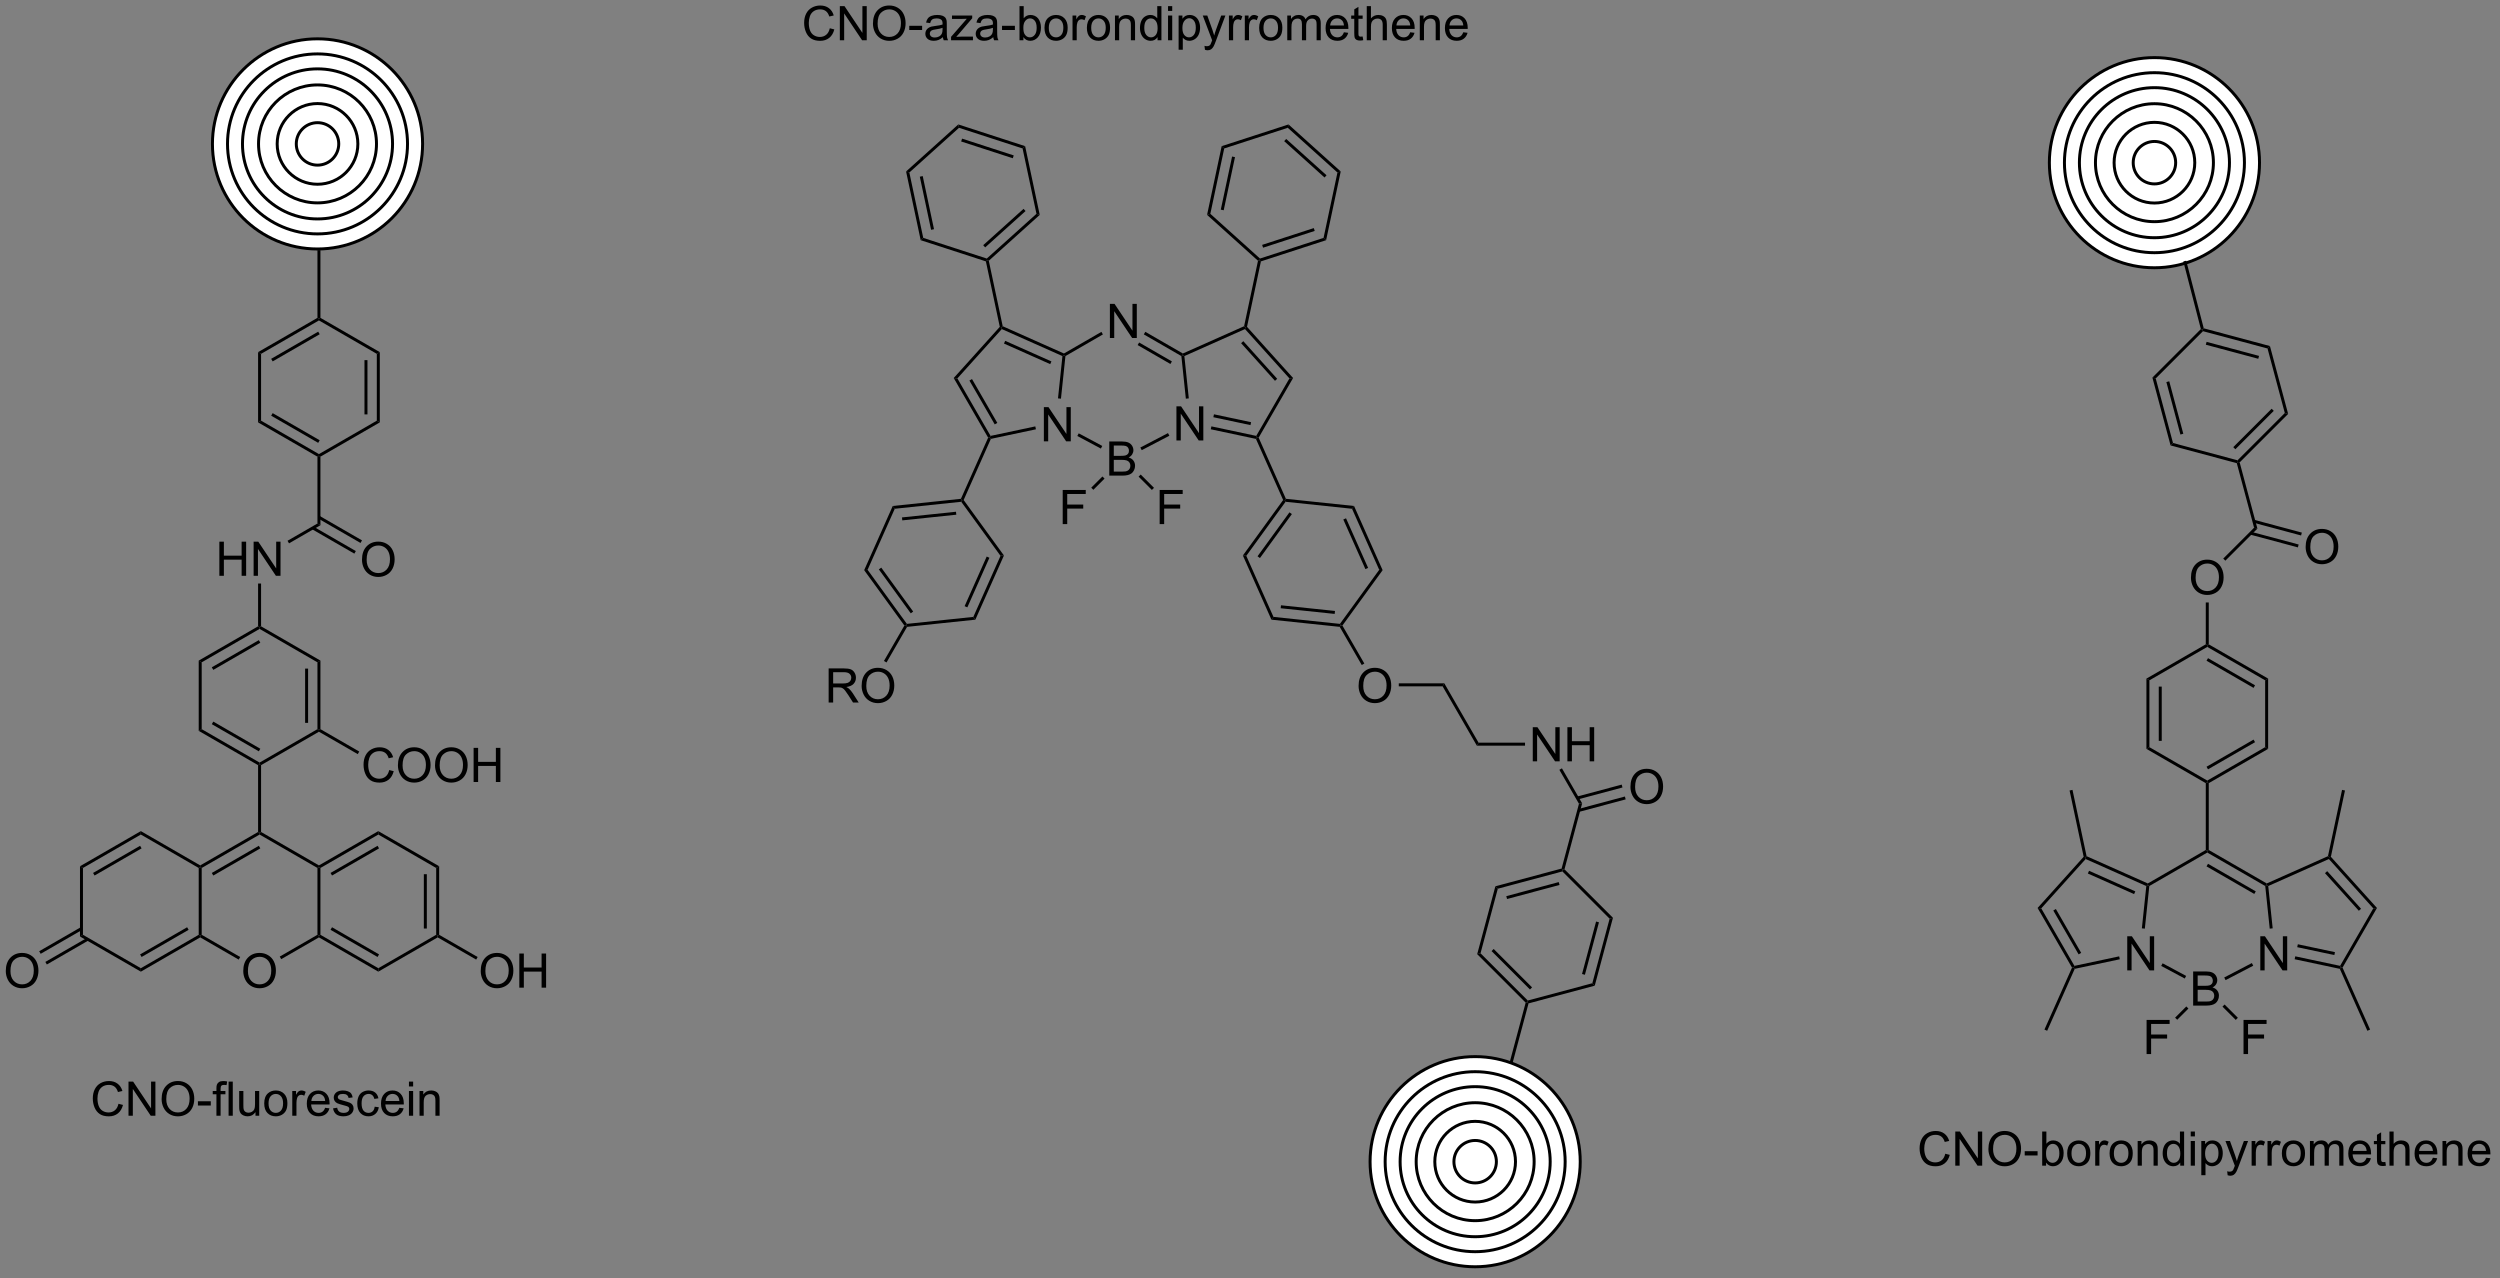 <?xml version="1.0" encoding="UTF-8"?>
<!DOCTYPE svg PUBLIC '-//W3C//DTD SVG 1.0//EN'
          'http://www.w3.org/TR/2001/REC-SVG-20010904/DTD/svg10.dtd'>
<svg stroke-dasharray="none" shape-rendering="auto" xmlns="http://www.w3.org/2000/svg" font-family="'Dialog'" text-rendering="auto" width="575" fill-opacity="1" color-interpolation="auto" color-rendering="auto" preserveAspectRatio="xMidYMid meet" font-size="12px" viewBox="0 0 575 294" fill="black" xmlns:xlink="http://www.w3.org/1999/xlink" stroke="black" image-rendering="auto" stroke-miterlimit="10" stroke-linecap="square" stroke-linejoin="miter" font-style="normal" stroke-width="1" height="294" stroke-dashoffset="0" font-weight="normal" stroke-opacity="1"
><rect x="0" y="0" width="575" height="294" fill="#808080" stroke="none"/><!--Generated by the Batik Graphics2D SVG Generator--><defs id="genericDefs"
  /><g
  ><defs id="defs1"
    ><clipPath clipPathUnits="userSpaceOnUse" id="clipPath1"
      ><path d="M1.045 2.057 L431.784 2.057 L431.784 221.958 L1.045 221.958 L1.045 2.057 Z"
      /></clipPath
      ><clipPath clipPathUnits="userSpaceOnUse" id="clipPath2"
      ><path d="M-0.564 147.445 L-0.564 361.231 L418.199 361.231 L418.199 147.445 Z"
      /></clipPath
    ></defs
    ><g transform="scale(1.333,1.333) translate(-1.045,-2.057) matrix(1.029,0,0,1.029,1.625,-149.605)"
    ><path d="M174.472 221.388 L174.472 215.661 L175.25 215.661 L178.258 220.156 L178.258 215.661 L178.985 215.661 L178.985 221.388 L178.206 221.388 L175.198 216.888 L175.198 221.388 L174.472 221.388 Z" stroke="none" clip-path="url(#clipPath2)"
    /></g
    ><g transform="matrix(1.371,0,0,1.371,0.773,-202.215)"
    ><path d="M159.431 210.912 L160.046 210.977 L165.614 220.621 L165.488 220.904 L165.208 220.918 ZM162.067 211.337 L166.313 218.691 L166.746 218.441 L162.5 211.087 Z" stroke="none" clip-path="url(#clipPath2)"
    /></g
    ><g transform="matrix(1.371,0,0,1.371,0.773,-202.215)"
    ><path d="M165.665 221.122 L165.488 220.904 L165.614 220.621 L173.12 219.026 L173.224 219.515 Z" stroke="none" clip-path="url(#clipPath2)"
    /></g
    ><g transform="matrix(1.371,0,0,1.371,0.773,-202.215)"
    ><path d="M177.423 214.38 L176.926 214.327 L177.672 207.23 L177.939 207.076 L178.175 207.229 Z" stroke="none" clip-path="url(#clipPath2)"
    /></g
    ><g transform="matrix(1.371,0,0,1.371,0.773,-202.215)"
    ><path d="M177.925 206.796 L177.939 207.076 L177.672 207.23 L167.498 202.701 L167.434 202.398 L167.652 202.222 ZM175.825 208.127 L168.067 204.673 L167.864 205.129 L175.622 208.583 Z" stroke="none" clip-path="url(#clipPath2)"
    /></g
    ><g transform="matrix(1.371,0,0,1.371,0.773,-202.215)"
    ><path d="M167.162 202.326 L167.434 202.398 L167.498 202.701 L160.046 210.977 L159.431 210.912 Z" stroke="none" clip-path="url(#clipPath2)"
    /></g
    ><g transform="matrix(1.371,0,0,1.371,0.773,-202.215)"
    ><path d="M185.633 204.201 L185.633 198.474 L186.412 198.474 L189.419 202.969 L189.419 198.474 L190.146 198.474 L190.146 204.201 L189.367 204.201 L186.359 199.701 L186.359 204.201 L185.633 204.201 Z" stroke="none" clip-path="url(#clipPath2)"
    /></g
    ><g transform="matrix(1.371,0,0,1.371,0.773,-202.215)"
    ><path d="M178.175 207.229 L177.939 207.076 L177.925 206.796 L184.208 203.168 L184.458 203.601 Z" stroke="none" clip-path="url(#clipPath2)"
    /></g
    ><g transform="matrix(1.371,0,0,1.371,0.773,-202.215)"
    ><path d="M191.324 203.592 L191.574 203.159 L197.873 206.796 L197.858 207.076 L197.623 207.229 ZM190.289 205.385 L195.785 208.558 L196.035 208.125 L190.539 204.952 Z" stroke="none" clip-path="url(#clipPath2)"
    /></g
    ><g transform="matrix(1.371,0,0,1.371,0.773,-202.215)"
    ><path d="M196.794 221.388 L196.794 215.661 L197.573 215.661 L200.581 220.156 L200.581 215.661 L201.307 215.661 L201.307 221.388 L200.529 221.388 L197.521 216.888 L197.521 221.388 L196.794 221.388 Z" stroke="none" clip-path="url(#clipPath2)"
    /></g
    ><g transform="matrix(1.371,0,0,1.371,0.773,-202.215)"
    ><path d="M197.623 207.229 L197.858 207.076 L198.125 207.23 L198.871 214.327 L198.374 214.38 Z" stroke="none" clip-path="url(#clipPath2)"
    /></g
    ><g transform="matrix(1.371,0,0,1.371,0.773,-202.215)"
    ><path d="M202.558 219.512 L202.662 219.023 L210.183 220.621 L210.309 220.904 L210.132 221.122 ZM202.988 217.487 L209.216 218.811 L209.32 218.322 L203.092 216.998 Z" stroke="none" clip-path="url(#clipPath2)"
    /></g
    ><g transform="matrix(1.371,0,0,1.371,0.773,-202.215)"
    ><path d="M210.589 220.918 L210.309 220.904 L210.183 220.621 L215.751 210.977 L216.366 210.912 Z" stroke="none" clip-path="url(#clipPath2)"
    /></g
    ><g transform="matrix(1.371,0,0,1.371,0.773,-202.215)"
    ><path d="M216.366 210.912 L215.751 210.977 L208.299 202.701 L208.364 202.398 L208.635 202.326 ZM213.7 211.045 L208.017 204.734 L207.646 205.068 L213.328 211.379 Z" stroke="none" clip-path="url(#clipPath2)"
    /></g
    ><g transform="matrix(1.371,0,0,1.371,0.773,-202.215)"
    ><path d="M208.146 202.222 L208.364 202.398 L208.299 202.701 L198.125 207.23 L197.858 207.076 L197.873 206.796 Z" stroke="none" clip-path="url(#clipPath2)"
    /></g
    ><g transform="matrix(1.371,0,0,1.371,0.773,-202.215)"
    ><path d="M185.529 227.286 L185.529 221.56 L187.677 221.56 Q188.333 221.56 188.729 221.734 Q189.128 221.906 189.352 222.268 Q189.576 222.63 189.576 223.023 Q189.576 223.391 189.375 223.716 Q189.177 224.039 188.776 224.239 Q189.294 224.391 189.573 224.758 Q189.854 225.125 189.854 225.625 Q189.854 226.029 189.682 226.375 Q189.513 226.719 189.263 226.906 Q189.013 227.094 188.635 227.19 Q188.26 227.286 187.714 227.286 L185.529 227.286 ZM186.286 223.966 L187.526 223.966 Q188.029 223.966 188.247 223.898 Q188.536 223.812 188.682 223.614 Q188.831 223.414 188.831 223.114 Q188.831 222.828 188.693 222.612 Q188.557 222.396 188.302 222.315 Q188.049 222.234 187.432 222.234 L186.286 222.234 L186.286 223.966 ZM186.286 226.609 L187.714 226.609 Q188.081 226.609 188.229 226.583 Q188.49 226.536 188.664 226.427 Q188.841 226.318 188.953 226.109 Q189.068 225.898 189.068 225.625 Q189.068 225.305 188.904 225.07 Q188.74 224.833 188.448 224.737 Q188.159 224.641 187.612 224.641 L186.286 224.641 L186.286 226.609 Z" stroke="none" clip-path="url(#clipPath2)"
    /></g
    ><g transform="matrix(1.371,0,0,1.371,0.773,-202.215)"
    ><path d="M180.169 220.634 L180.405 220.193 L184.354 222.307 L184.118 222.748 Z" stroke="none" clip-path="url(#clipPath2)"
    /></g
    ><g transform="matrix(1.371,0,0,1.371,0.773,-202.215)"
    ><path d="M195.379 220.152 L195.61 220.595 L190.973 223.014 L190.742 222.571 Z" stroke="none" clip-path="url(#clipPath2)"
    /></g
    ><g transform="matrix(1.371,0,0,1.371,0.773,-202.215)"
    ><path d="M177.717 235.418 L177.717 229.691 L181.582 229.691 L181.582 230.366 L178.475 230.366 L178.475 232.139 L181.162 232.139 L181.162 232.816 L178.475 232.816 L178.475 235.418 L177.717 235.418 Z" stroke="none" clip-path="url(#clipPath2)"
    /></g
    ><g transform="matrix(1.371,0,0,1.371,0.773,-202.215)"
    ><path d="M184.381 227.431 L184.735 227.785 L182.857 229.664 L182.503 229.31 Z" stroke="none" clip-path="url(#clipPath2)"
    /></g
    ><g transform="matrix(1.371,0,0,1.371,0.773,-202.215)"
    ><path d="M193.981 235.418 L193.981 229.691 L197.845 229.691 L197.845 230.366 L194.738 230.366 L194.738 232.139 L197.426 232.139 L197.426 232.816 L194.738 232.816 L194.738 235.418 L193.981 235.418 Z" stroke="none" clip-path="url(#clipPath2)"
    /></g
    ><g transform="matrix(1.371,0,0,1.371,0.773,-202.215)"
    ><path d="M190.449 227.459 L190.802 227.105 L193.031 229.334 L192.677 229.687 Z" stroke="none" clip-path="url(#clipPath2)"
    /></g
    ><g transform="matrix(1.371,0,0,1.371,0.773,-202.215)"
    ><path d="M165.208 220.918 L165.488 220.904 L165.665 221.122 L161.098 231.379 L160.811 231.41 L160.641 231.176 Z" stroke="none" clip-path="url(#clipPath2)"
    /></g
    ><g transform="matrix(1.371,0,0,1.371,0.773,-202.215)"
    ><path d="M167.652 202.222 L167.434 202.398 L167.162 202.326 L164.828 191.343 L165.042 191.15 L165.317 191.239 Z" stroke="none" clip-path="url(#clipPath2)"
    /></g
    ><g transform="matrix(1.371,0,0,1.371,0.773,-202.215)"
    ><path d="M210.132 221.122 L210.309 220.904 L210.589 220.918 L215.156 231.176 L214.986 231.41 L214.699 231.379 Z" stroke="none" clip-path="url(#clipPath2)"
    /></g
    ><g transform="matrix(1.371,0,0,1.371,0.773,-202.215)"
    ><path d="M208.635 202.326 L208.364 202.398 L208.146 202.222 L210.48 191.239 L210.755 191.15 L210.969 191.343 Z" stroke="none" clip-path="url(#clipPath2)"
    /></g
    ><g transform="matrix(1.371,0,0,1.371,0.773,-202.215)"
    ><path d="M165.317 191.239 L165.042 191.15 L164.982 190.867 L173.314 183.365 L173.863 183.544 ZM164.713 188.997 L171.483 182.902 L171.148 182.53 L164.378 188.626 Z" stroke="none" clip-path="url(#clipPath2)"
    /></g
    ><g transform="matrix(1.371,0,0,1.371,0.773,-202.215)"
    ><path d="M173.863 183.544 L173.314 183.365 L170.983 172.399 L171.412 172.013 Z" stroke="none" clip-path="url(#clipPath2)"
    /></g
    ><g transform="matrix(1.371,0,0,1.371,0.773,-202.215)"
    ><path d="M171.412 172.013 L170.983 172.399 L160.321 168.935 L160.201 168.37 ZM169.499 173.567 L160.835 170.752 L160.68 171.228 L169.344 174.043 Z" stroke="none" clip-path="url(#clipPath2)"
    /></g
    ><g transform="matrix(1.371,0,0,1.371,0.773,-202.215)"
    ><path d="M160.201 168.37 L160.321 168.935 L151.989 176.436 L151.44 176.258 Z" stroke="none" clip-path="url(#clipPath2)"
    /></g
    ><g transform="matrix(1.371,0,0,1.371,0.773,-202.215)"
    ><path d="M151.44 176.258 L151.989 176.436 L154.32 187.403 L153.891 187.789 ZM153.743 177.138 L155.637 186.048 L156.126 185.945 L154.232 177.034 Z" stroke="none" clip-path="url(#clipPath2)"
    /></g
    ><g transform="matrix(1.371,0,0,1.371,0.773,-202.215)"
    ><path d="M153.891 187.789 L154.32 187.403 L164.982 190.867 L165.042 191.15 L164.828 191.343 Z" stroke="none" clip-path="url(#clipPath2)"
    /></g
    ><g transform="matrix(1.371,0,0,1.371,0.773,-202.215)"
    ><path d="M210.969 191.343 L210.755 191.15 L210.815 190.867 L221.477 187.403 L221.906 187.789 ZM211.329 189.049 L219.993 186.234 L219.838 185.759 L211.174 188.574 Z" stroke="none" clip-path="url(#clipPath2)"
    /></g
    ><g transform="matrix(1.371,0,0,1.371,0.773,-202.215)"
    ><path d="M221.906 187.789 L221.477 187.403 L223.808 176.436 L224.357 176.258 Z" stroke="none" clip-path="url(#clipPath2)"
    /></g
    ><g transform="matrix(1.371,0,0,1.371,0.773,-202.215)"
    ><path d="M224.357 176.258 L223.808 176.436 L215.477 168.935 L215.597 168.37 ZM221.977 176.9 L215.207 170.804 L214.872 171.176 L221.642 177.272 Z" stroke="none" clip-path="url(#clipPath2)"
    /></g
    ><g transform="matrix(1.371,0,0,1.371,0.773,-202.215)"
    ><path d="M215.597 168.37 L215.477 168.935 L204.814 172.399 L204.385 172.013 Z" stroke="none" clip-path="url(#clipPath2)"
    /></g
    ><g transform="matrix(1.371,0,0,1.371,0.773,-202.215)"
    ><path d="M204.385 172.013 L204.814 172.399 L202.483 183.365 L201.934 183.544 ZM206.131 173.753 L204.237 182.664 L204.726 182.768 L206.62 173.857 Z" stroke="none" clip-path="url(#clipPath2)"
    /></g
    ><g transform="matrix(1.371,0,0,1.371,0.773,-202.215)"
    ><path d="M201.934 183.544 L202.483 183.365 L210.815 190.867 L210.755 191.15 L210.48 191.239 Z" stroke="none" clip-path="url(#clipPath2)"
    /></g
    ><g transform="matrix(1.371,0,0,1.371,0.773,-202.215)"
    ><path d="M160.641 231.176 L160.811 231.41 L160.694 231.673 L149.544 232.845 L149.204 232.378 ZM159.813 233.345 L150.753 234.297 L150.805 234.794 L159.865 233.842 Z" stroke="none" clip-path="url(#clipPath2)"
    /></g
    ><g transform="matrix(1.371,0,0,1.371,0.773,-202.215)"
    ><path d="M149.204 232.378 L149.544 232.845 L144.984 243.087 L144.41 243.148 Z" stroke="none" clip-path="url(#clipPath2)"
    /></g
    ><g transform="matrix(1.371,0,0,1.371,0.773,-202.215)"
    ><path d="M144.41 243.148 L144.984 243.087 L151.573 252.157 L151.456 252.421 L151.158 252.437 ZM146.871 243.014 L152.226 250.384 L152.631 250.09 L147.276 242.721 Z" stroke="none" clip-path="url(#clipPath2)"
    /></g
    ><g transform="matrix(1.371,0,0,1.371,0.773,-202.215)"
    ><path d="M151.609 252.656 L151.456 252.421 L151.573 252.157 L162.723 250.985 L163.063 251.452 Z" stroke="none" clip-path="url(#clipPath2)"
    /></g
    ><g transform="matrix(1.371,0,0,1.371,0.773,-202.215)"
    ><path d="M163.063 251.452 L162.723 250.985 L167.284 240.743 L167.858 240.683 ZM161.717 249.387 L165.422 241.065 L164.965 240.861 L161.26 249.184 Z" stroke="none" clip-path="url(#clipPath2)"
    /></g
    ><g transform="matrix(1.371,0,0,1.371,0.773,-202.215)"
    ><path d="M167.858 240.683 L167.284 240.743 L160.694 231.673 L160.811 231.41 L161.098 231.379 Z" stroke="none" clip-path="url(#clipPath2)"
    /></g
    ><g transform="matrix(1.371,0,0,1.371,0.773,-202.215)"
    ><path d="M214.699 231.379 L214.986 231.41 L215.103 231.673 L208.514 240.743 L207.94 240.683 ZM215.756 233.446 L210.401 240.816 L210.806 241.11 L216.161 233.74 Z" stroke="none" clip-path="url(#clipPath2)"
    /></g
    ><g transform="matrix(1.371,0,0,1.371,0.773,-202.215)"
    ><path d="M207.94 240.683 L208.514 240.743 L213.074 250.985 L212.734 251.452 Z" stroke="none" clip-path="url(#clipPath2)"
    /></g
    ><g transform="matrix(1.371,0,0,1.371,0.773,-202.215)"
    ><path d="M212.734 251.452 L213.074 250.985 L224.224 252.157 L224.341 252.421 L224.188 252.656 ZM214.283 249.534 L223.343 250.486 L223.395 249.989 L214.335 249.037 Z" stroke="none" clip-path="url(#clipPath2)"
    /></g
    ><g transform="matrix(1.371,0,0,1.371,0.773,-202.215)"
    ><path d="M224.639 252.437 L224.341 252.421 L224.224 252.157 L230.814 243.087 L231.388 243.148 Z" stroke="none" clip-path="url(#clipPath2)"
    /></g
    ><g transform="matrix(1.371,0,0,1.371,0.773,-202.215)"
    ><path d="M231.388 243.148 L230.814 243.087 L226.253 232.845 L226.593 232.378 ZM228.952 242.766 L225.247 234.444 L224.79 234.647 L228.495 242.969 Z" stroke="none" clip-path="url(#clipPath2)"
    /></g
    ><g transform="matrix(1.371,0,0,1.371,0.773,-202.215)"
    ><path d="M226.593 232.378 L226.253 232.845 L215.103 231.673 L214.986 231.41 L215.156 231.176 Z" stroke="none" clip-path="url(#clipPath2)"
    /></g
    ><g transform="matrix(1.371,0,0,1.371,0.773,-202.215)"
    ><path d="M138.45 265.355 L138.45 259.629 L140.989 259.629 Q141.754 259.629 142.153 259.782 Q142.551 259.936 142.788 260.327 Q143.028 260.717 143.028 261.191 Q143.028 261.801 142.632 262.22 Q142.239 262.637 141.413 262.748 Q141.715 262.894 141.871 263.035 Q142.202 263.34 142.499 263.795 L143.496 265.355 L142.543 265.355 L141.786 264.163 Q141.452 263.647 141.236 263.373 Q141.023 263.1 140.853 262.991 Q140.684 262.881 140.507 262.84 Q140.379 262.811 140.085 262.811 L139.207 262.811 L139.207 265.355 L138.45 265.355 ZM139.207 262.155 L140.835 262.155 Q141.356 262.155 141.648 262.048 Q141.942 261.941 142.093 261.704 Q142.246 261.467 142.246 261.191 Q142.246 260.785 141.95 260.525 Q141.655 260.262 141.02 260.262 L139.207 260.262 L139.207 262.155 ZM143.985 262.566 Q143.985 261.139 144.75 260.334 Q145.516 259.527 146.727 259.527 Q147.519 259.527 148.154 259.907 Q148.792 260.285 149.125 260.962 Q149.461 261.639 149.461 262.498 Q149.461 263.371 149.11 264.058 Q148.758 264.746 148.112 265.1 Q147.469 265.454 146.722 265.454 Q145.914 265.454 145.276 265.064 Q144.641 264.67 144.313 263.996 Q143.985 263.319 143.985 262.566 ZM144.766 262.577 Q144.766 263.613 145.321 264.209 Q145.878 264.803 146.719 264.803 Q147.573 264.803 148.125 264.202 Q148.68 263.6 148.68 262.496 Q148.68 261.795 148.443 261.275 Q148.206 260.754 147.75 260.467 Q147.297 260.178 146.73 260.178 Q145.925 260.178 145.344 260.733 Q144.766 261.285 144.766 262.577 Z" stroke="none" clip-path="url(#clipPath2)"
    /></g
    ><g transform="matrix(1.371,0,0,1.371,0.773,-202.215)"
    ><path d="M151.158 252.437 L151.456 252.421 L151.609 252.656 L148.161 258.628 L147.728 258.378 Z" stroke="none" clip-path="url(#clipPath2)"
    /></g
    ><g transform="matrix(1.371,0,0,1.371,0.773,-202.215)"
    ><path d="M227.354 262.566 Q227.354 261.139 228.12 260.334 Q228.885 259.527 230.096 259.527 Q230.888 259.527 231.523 259.907 Q232.161 260.285 232.495 260.962 Q232.831 261.639 232.831 262.498 Q232.831 263.371 232.479 264.058 Q232.127 264.746 231.482 265.1 Q230.838 265.454 230.091 265.454 Q229.284 265.454 228.646 265.064 Q228.01 264.67 227.682 263.996 Q227.354 263.319 227.354 262.566 ZM228.135 262.577 Q228.135 263.613 228.69 264.209 Q229.247 264.803 230.088 264.803 Q230.943 264.803 231.495 264.202 Q232.049 263.6 232.049 262.496 Q232.049 261.795 231.812 261.275 Q231.575 260.754 231.12 260.467 Q230.667 260.178 230.099 260.178 Q229.294 260.178 228.713 260.733 Q228.135 261.285 228.135 262.577 Z" stroke="none" clip-path="url(#clipPath2)"
    /></g
    ><g transform="matrix(1.371,0,0,1.371,0.773,-202.215)"
    ><path d="M224.188 252.656 L224.341 252.421 L224.639 252.437 L228.319 258.811 L227.886 259.061 Z" stroke="none" clip-path="url(#clipPath2)"
    /></g
    ><g transform="matrix(1.371,0,0,1.371,0.773,-202.215)"
    ><path d="M234.096 262.63 L234.096 262.13 L241.735 262.13 L241.447 262.63 Z" stroke="none" clip-path="url(#clipPath2)"
    /></g
    ><g transform="matrix(1.371,0,0,1.371,0.773,-202.215)"
    ><path d="M356.303 310.294 L356.303 304.568 L357.082 304.568 L360.089 309.062 L360.089 304.568 L360.816 304.568 L360.816 310.294 L360.037 310.294 L357.03 305.794 L357.03 310.294 L356.303 310.294 Z" stroke="none" clip-path="url(#clipPath2)"
    /></g
    ><g transform="matrix(1.371,0,0,1.371,0.773,-202.215)"
    ><path d="M341.263 299.819 L341.877 299.883 L347.446 309.528 L347.32 309.81 L347.04 309.825 ZM343.898 300.243 L348.144 307.598 L348.577 307.348 L344.331 299.993 Z" stroke="none" clip-path="url(#clipPath2)"
    /></g
    ><g transform="matrix(1.371,0,0,1.371,0.773,-202.215)"
    ><path d="M347.497 310.028 L347.32 309.81 L347.446 309.528 L354.951 307.933 L355.055 308.422 Z" stroke="none" clip-path="url(#clipPath2)"
    /></g
    ><g transform="matrix(1.371,0,0,1.371,0.773,-202.215)"
    ><path d="M359.255 303.286 L358.757 303.234 L359.503 296.137 L359.771 295.982 L360.006 296.135 Z" stroke="none" clip-path="url(#clipPath2)"
    /></g
    ><g transform="matrix(1.371,0,0,1.371,0.773,-202.215)"
    ><path d="M359.756 295.702 L359.771 295.982 L359.503 296.137 L349.329 291.607 L349.265 291.305 L349.483 291.128 ZM357.657 297.033 L349.899 293.579 L349.695 294.036 L357.453 297.49 Z" stroke="none" clip-path="url(#clipPath2)"
    /></g
    ><g transform="matrix(1.371,0,0,1.371,0.773,-202.215)"
    ><path d="M348.994 291.232 L349.265 291.305 L349.329 291.607 L341.877 299.883 L341.263 299.819 Z" stroke="none" clip-path="url(#clipPath2)"
    /></g
    ><g transform="matrix(1.371,0,0,1.371,0.773,-202.215)"
    ><path d="M360.006 296.135 L359.771 295.982 L359.756 295.702 L369.48 290.088 L369.73 290.232 L369.73 290.521 Z" stroke="none" clip-path="url(#clipPath2)"
    /></g
    ><g transform="matrix(1.371,0,0,1.371,0.773,-202.215)"
    ><path d="M369.98 290.088 L369.73 290.232 L369.48 290.088 L369.48 278.877 L369.73 278.732 L369.98 278.877 Z" stroke="none" clip-path="url(#clipPath2)"
    /></g
    ><g transform="matrix(1.371,0,0,1.371,0.773,-202.215)"
    ><path d="M369.73 290.521 L369.73 290.232 L369.98 290.088 L379.704 295.702 L379.689 295.982 L379.454 296.135 ZM369.605 292.839 L377.616 297.464 L377.866 297.031 L369.855 292.406 Z" stroke="none" clip-path="url(#clipPath2)"
    /></g
    ><g transform="matrix(1.371,0,0,1.371,0.773,-202.215)"
    ><path d="M378.626 310.294 L378.626 304.568 L379.404 304.568 L382.412 309.062 L382.412 304.568 L383.139 304.568 L383.139 310.294 L382.36 310.294 L379.352 305.794 L379.352 310.294 L378.626 310.294 Z" stroke="none" clip-path="url(#clipPath2)"
    /></g
    ><g transform="matrix(1.371,0,0,1.371,0.773,-202.215)"
    ><path d="M379.454 296.135 L379.689 295.982 L379.957 296.137 L380.703 303.234 L380.206 303.286 Z" stroke="none" clip-path="url(#clipPath2)"
    /></g
    ><g transform="matrix(1.371,0,0,1.371,0.773,-202.215)"
    ><path d="M384.389 308.418 L384.493 307.929 L392.014 309.528 L392.14 309.81 L391.964 310.028 ZM384.82 306.394 L391.047 307.717 L391.151 307.228 L384.924 305.904 Z" stroke="none" clip-path="url(#clipPath2)"
    /></g
    ><g transform="matrix(1.371,0,0,1.371,0.773,-202.215)"
    ><path d="M392.42 309.825 L392.14 309.81 L392.014 309.528 L397.583 299.883 L398.197 299.819 Z" stroke="none" clip-path="url(#clipPath2)"
    /></g
    ><g transform="matrix(1.371,0,0,1.371,0.773,-202.215)"
    ><path d="M398.197 299.819 L397.583 299.883 L390.131 291.607 L390.195 291.305 L390.466 291.232 ZM395.531 299.951 L389.849 293.64 L389.477 293.975 L395.16 300.286 Z" stroke="none" clip-path="url(#clipPath2)"
    /></g
    ><g transform="matrix(1.371,0,0,1.371,0.773,-202.215)"
    ><path d="M389.977 291.128 L390.195 291.305 L390.131 291.607 L379.957 296.137 L379.689 295.982 L379.704 295.702 Z" stroke="none" clip-path="url(#clipPath2)"
    /></g
    ><g transform="matrix(1.371,0,0,1.371,0.773,-202.215)"
    ><path d="M369.98 278.877 L369.73 278.732 L369.73 278.444 L379.439 272.838 L379.939 273.127 ZM369.855 276.558 L377.744 272.004 L377.494 271.571 L369.605 276.125 Z" stroke="none" clip-path="url(#clipPath2)"
    /></g
    ><g transform="matrix(1.371,0,0,1.371,0.773,-202.215)"
    ><path d="M379.939 273.127 L379.439 272.838 L379.439 261.627 L379.939 261.338 Z" stroke="none" clip-path="url(#clipPath2)"
    /></g
    ><g transform="matrix(1.371,0,0,1.371,0.773,-202.215)"
    ><path d="M379.939 261.338 L379.439 261.627 L369.73 256.021 L369.73 255.732 L369.98 255.588 ZM377.744 262.461 L369.855 257.906 L369.605 258.339 L377.494 262.894 Z" stroke="none" clip-path="url(#clipPath2)"
    /></g
    ><g transform="matrix(1.371,0,0,1.371,0.773,-202.215)"
    ><path d="M369.48 255.588 L369.73 255.732 L369.73 256.021 L360.021 261.627 L359.521 261.338 Z" stroke="none" clip-path="url(#clipPath2)"
    /></g
    ><g transform="matrix(1.371,0,0,1.371,0.773,-202.215)"
    ><path d="M359.521 261.338 L360.021 261.627 L360.021 272.838 L359.521 273.127 ZM361.591 262.677 L361.591 271.787 L362.091 271.787 L362.091 262.677 Z" stroke="none" clip-path="url(#clipPath2)"
    /></g
    ><g transform="matrix(1.371,0,0,1.371,0.773,-202.215)"
    ><path d="M359.521 273.127 L360.021 272.838 L369.73 278.444 L369.73 278.732 L369.48 278.877 Z" stroke="none" clip-path="url(#clipPath2)"
    /></g
    ><g transform="matrix(1.371,0,0,1.371,0.773,-202.215)"
    ><path d="M367.36 316.193 L367.36 310.466 L369.509 310.466 Q370.165 310.466 370.561 310.641 Q370.959 310.813 371.183 311.175 Q371.407 311.537 371.407 311.93 Q371.407 312.297 371.206 312.623 Q371.009 312.945 370.608 313.146 Q371.126 313.297 371.404 313.664 Q371.686 314.031 371.686 314.531 Q371.686 314.935 371.514 315.281 Q371.344 315.625 371.094 315.813 Q370.844 316 370.467 316.097 Q370.092 316.193 369.545 316.193 L367.36 316.193 ZM368.118 312.873 L369.358 312.873 Q369.86 312.873 370.079 312.805 Q370.368 312.719 370.514 312.521 Q370.662 312.32 370.662 312.021 Q370.662 311.735 370.524 311.518 Q370.389 311.302 370.134 311.222 Q369.881 311.141 369.264 311.141 L368.118 311.141 L368.118 312.873 ZM368.118 315.516 L369.545 315.516 Q369.912 315.516 370.061 315.49 Q370.321 315.443 370.495 315.334 Q370.673 315.224 370.784 315.016 Q370.899 314.805 370.899 314.531 Q370.899 314.211 370.735 313.977 Q370.571 313.74 370.279 313.643 Q369.99 313.547 369.443 313.547 L368.118 313.547 L368.118 315.516 Z" stroke="none" clip-path="url(#clipPath2)"
    /></g
    ><g transform="matrix(1.371,0,0,1.371,0.773,-202.215)"
    ><path d="M362.001 309.54 L362.237 309.099 L366.186 311.214 L365.95 311.654 Z" stroke="none" clip-path="url(#clipPath2)"
    /></g
    ><g transform="matrix(1.371,0,0,1.371,0.773,-202.215)"
    ><path d="M377.21 309.058 L377.442 309.501 L372.804 311.921 L372.573 311.478 Z" stroke="none" clip-path="url(#clipPath2)"
    /></g
    ><g transform="matrix(1.371,0,0,1.371,0.773,-202.215)"
    ><path d="M359.549 324.325 L359.549 318.598 L363.413 318.598 L363.413 319.272 L360.307 319.272 L360.307 321.046 L362.994 321.046 L362.994 321.723 L360.307 321.723 L360.307 324.325 L359.549 324.325 Z" stroke="none" clip-path="url(#clipPath2)"
    /></g
    ><g transform="matrix(1.371,0,0,1.371,0.773,-202.215)"
    ><path d="M366.213 316.338 L366.567 316.692 L364.688 318.57 L364.334 318.217 Z" stroke="none" clip-path="url(#clipPath2)"
    /></g
    ><g transform="matrix(1.371,0,0,1.371,0.773,-202.215)"
    ><path d="M375.812 324.325 L375.812 318.598 L379.677 318.598 L379.677 319.272 L376.57 319.272 L376.57 321.046 L379.257 321.046 L379.257 321.723 L376.57 321.723 L376.57 324.325 L375.812 324.325 Z" stroke="none" clip-path="url(#clipPath2)"
    /></g
    ><g transform="matrix(1.371,0,0,1.371,0.773,-202.215)"
    ><path d="M372.28 316.365 L372.634 316.012 L374.862 318.24 L374.509 318.594 Z" stroke="none" clip-path="url(#clipPath2)"
    /></g
    ><g transform="matrix(1.371,0,0,1.371,0.773,-202.215)"
    ><path d="M366.993 244.418 Q366.993 242.991 367.759 242.186 Q368.524 241.379 369.735 241.379 Q370.527 241.379 371.162 241.759 Q371.8 242.137 372.134 242.814 Q372.47 243.491 372.47 244.35 Q372.47 245.223 372.118 245.91 Q371.767 246.598 371.121 246.952 Q370.477 247.306 369.73 247.306 Q368.923 247.306 368.285 246.916 Q367.649 246.522 367.321 245.848 Q366.993 245.171 366.993 244.418 ZM367.774 244.429 Q367.774 245.465 368.329 246.061 Q368.886 246.655 369.727 246.655 Q370.582 246.655 371.134 246.054 Q371.688 245.452 371.688 244.348 Q371.688 243.647 371.451 243.126 Q371.214 242.606 370.759 242.319 Q370.305 242.03 369.738 242.03 Q368.933 242.03 368.352 242.585 Q367.774 243.137 367.774 244.429 Z" stroke="none" clip-path="url(#clipPath2)"
    /></g
    ><g transform="matrix(1.371,0,0,1.371,0.773,-202.215)"
    ><path d="M369.98 255.588 L369.73 255.732 L369.48 255.588 L369.48 248.559 L369.98 248.559 Z" stroke="none" clip-path="url(#clipPath2)"
    /></g
    ><g transform="matrix(1.371,0,0,1.371,0.773,-202.215)"
    ><path d="M347.04 309.825 L347.32 309.81 L347.497 310.028 L342.871 320.418 L342.414 320.214 Z" stroke="none" clip-path="url(#clipPath2)"
    /></g
    ><g transform="matrix(1.371,0,0,1.371,0.773,-202.215)"
    ><path d="M349.483 291.128 L349.265 291.305 L348.994 291.232 L346.629 280.108 L347.118 280.004 Z" stroke="none" clip-path="url(#clipPath2)"
    /></g
    ><g transform="matrix(1.371,0,0,1.371,0.773,-202.215)"
    ><path d="M391.964 310.028 L392.14 309.81 L392.42 309.825 L397.046 320.214 L396.589 320.418 Z" stroke="none" clip-path="url(#clipPath2)"
    /></g
    ><g transform="matrix(1.371,0,0,1.371,0.773,-202.215)"
    ><path d="M390.466 291.232 L390.195 291.305 L389.977 291.128 L392.341 280.004 L392.831 280.108 Z" stroke="none" clip-path="url(#clipPath2)"
    /></g
    ><g transform="matrix(1.371,0,0,1.371,0.773,-202.215)"
    ><path d="M372.763 241.553 L372.409 241.2 L377.583 236.026 L378.141 236.175 Z" stroke="none" clip-path="url(#clipPath2)"
    /></g
    ><g fill="white" transform="matrix(1.371,0,0,1.371,0.773,-202.215)" stroke="white"
    ><path d="M360.866 192.415 C351.13 192.415 343.238 184.523 343.238 174.787 C343.238 165.052 351.13 157.159 360.866 157.159 C370.601 157.159 378.494 165.052 378.494 174.787 C378.494 184.523 370.601 192.415 360.866 192.415" stroke="none" clip-path="url(#clipPath2)"
    /></g
    ><g stroke-width="0.5" transform="matrix(1.371,0,0,1.371,0.773,-202.215)" stroke-linejoin="round" stroke-linecap="round"
    ><path fill="none" d="M360.866 192.415 C351.13 192.415 343.238 184.523 343.238 174.787 C343.238 165.052 351.13 157.159 360.866 157.159 C370.601 157.159 378.494 165.052 378.494 174.787 C378.494 184.523 370.601 192.415 360.866 192.415" clip-path="url(#clipPath2)"
    /></g
    ><g fill="white" transform="matrix(1.371,0,0,1.371,0.773,-202.215)" stroke="white"
    ><path d="M360.866 189.887 C352.527 189.887 345.767 183.126 345.767 174.787 C345.767 166.448 352.527 159.688 360.866 159.688 C369.205 159.688 375.965 166.448 375.965 174.787 C375.965 183.126 369.205 189.887 360.866 189.887" stroke="none" clip-path="url(#clipPath2)"
    /></g
    ><g stroke-width="0.5" transform="matrix(1.371,0,0,1.371,0.773,-202.215)" stroke-linejoin="round" stroke-linecap="round"
    ><path fill="none" d="M360.866 189.887 C352.527 189.887 345.767 183.126 345.767 174.787 C345.767 166.448 352.527 159.688 360.866 159.688 C369.205 159.688 375.965 166.448 375.965 174.787 C375.965 183.126 369.205 189.887 360.866 189.887" clip-path="url(#clipPath2)"
    /></g
    ><g fill="white" transform="matrix(1.371,0,0,1.371,0.773,-202.215)" stroke="white"
    ><path d="M360.866 187.375 C353.914 187.375 348.278 181.739 348.278 174.787 C348.278 167.835 353.914 162.2 360.866 162.2 C367.818 162.2 373.453 167.835 373.453 174.787 C373.453 181.739 367.818 187.375 360.866 187.375" stroke="none" clip-path="url(#clipPath2)"
    /></g
    ><g stroke-width="0.5" transform="matrix(1.371,0,0,1.371,0.773,-202.215)" stroke-linejoin="round" stroke-linecap="round"
    ><path fill="none" d="M360.866 187.375 C353.914 187.375 348.278 181.739 348.278 174.787 C348.278 167.835 353.914 162.2 360.866 162.2 C367.818 162.2 373.453 167.835 373.453 174.787 C373.453 181.739 367.818 187.375 360.866 187.375" clip-path="url(#clipPath2)"
    /></g
    ><g fill="white" transform="matrix(1.371,0,0,1.371,0.773,-202.215)" stroke="white"
    ><path d="M360.866 184.682 C355.401 184.682 350.971 180.252 350.971 174.787 C350.971 169.323 355.401 164.893 360.866 164.893 C366.33 164.893 370.76 169.323 370.76 174.787 C370.76 180.252 366.33 184.682 360.866 184.682" stroke="none" clip-path="url(#clipPath2)"
    /></g
    ><g stroke-width="0.5" transform="matrix(1.371,0,0,1.371,0.773,-202.215)" stroke-linejoin="round" stroke-linecap="round"
    ><path fill="none" d="M360.866 184.682 C355.401 184.682 350.971 180.252 350.971 174.787 C350.971 169.323 355.401 164.893 360.866 164.893 C366.33 164.893 370.76 169.323 370.76 174.787 C370.76 180.252 366.33 184.682 360.866 184.682" clip-path="url(#clipPath2)"
    /></g
    ><g fill="white" transform="matrix(1.371,0,0,1.371,0.773,-202.215)" stroke="white"
    ><path d="M360.866 181.555 C357.128 181.555 354.098 178.525 354.098 174.787 C354.098 171.05 357.128 168.019 360.866 168.019 C364.603 168.019 367.634 171.05 367.634 174.787 C367.634 178.525 364.603 181.555 360.866 181.555" stroke="none" clip-path="url(#clipPath2)"
    /></g
    ><g stroke-width="0.5" transform="matrix(1.371,0,0,1.371,0.773,-202.215)" stroke-linejoin="round" stroke-linecap="round"
    ><path fill="none" d="M360.866 181.555 C357.128 181.555 354.098 178.525 354.098 174.787 C354.098 171.05 357.128 168.019 360.866 168.019 C364.603 168.019 367.634 171.05 367.634 174.787 C367.634 178.525 364.603 181.555 360.866 181.555" clip-path="url(#clipPath2)"
    /></g
    ><g fill="white" transform="matrix(1.371,0,0,1.371,0.773,-202.215)" stroke="white"
    ><path d="M360.866 178.349 C358.898 178.349 357.304 176.755 357.304 174.787 C357.304 172.82 358.898 171.225 360.866 171.225 C362.833 171.225 364.428 172.82 364.428 174.787 C364.428 176.755 362.833 178.349 360.866 178.349" stroke="none" clip-path="url(#clipPath2)"
    /></g
    ><g stroke-width="0.5" transform="matrix(1.371,0,0,1.371,0.773,-202.215)" stroke-linejoin="round" stroke-linecap="round"
    ><path fill="none" d="M360.866 178.349 C358.898 178.349 357.304 176.755 357.304 174.787 C357.304 172.82 358.898 171.225 360.866 171.225 C362.833 171.225 364.428 172.82 364.428 174.787 C364.428 176.755 362.833 178.349 360.866 178.349" clip-path="url(#clipPath2)"
    /></g
    ><g transform="matrix(1.371,0,0,1.371,0.773,-202.215)"
    ><path d="M378.141 236.175 L377.583 236.026 L374.681 225.196 L374.885 224.992 L375.164 225.067 Z" stroke="none" clip-path="url(#clipPath2)"
    /></g
    ><g transform="matrix(1.371,0,0,1.371,0.773,-202.215)"
    ><path d="M386.233 239.263 Q386.233 237.836 386.999 237.031 Q387.764 236.224 388.975 236.224 Q389.767 236.224 390.402 236.604 Q391.04 236.982 391.374 237.659 Q391.709 238.336 391.709 239.195 Q391.709 240.067 391.358 240.755 Q391.006 241.442 390.361 241.797 Q389.717 242.151 388.97 242.151 Q388.163 242.151 387.525 241.76 Q386.889 241.367 386.561 240.692 Q386.233 240.015 386.233 239.263 ZM387.014 239.273 Q387.014 240.31 387.569 240.906 Q388.126 241.5 388.967 241.5 Q389.822 241.5 390.374 240.898 Q390.928 240.297 390.928 239.192 Q390.928 238.492 390.691 237.971 Q390.454 237.45 389.999 237.164 Q389.545 236.875 388.978 236.875 Q388.173 236.875 387.592 237.429 Q387.014 237.982 387.014 239.273 Z" stroke="none" clip-path="url(#clipPath2)"
    /></g
    ><g transform="matrix(1.371,0,0,1.371,0.773,-202.215)"
    ><path d="M376.952 237.187 L384.931 239.325 L385.06 238.842 L377.081 236.704 ZM377.488 235.188 L385.467 237.326 L385.596 236.843 L377.617 234.705 Z" stroke="none" clip-path="url(#clipPath2)"
    /></g
    ><g transform="matrix(1.371,0,0,1.371,0.773,-202.215)"
    ><path d="M375.164 225.067 L374.885 224.992 L374.811 224.714 L382.738 216.786 L383.296 216.935 ZM374.443 222.86 L380.885 216.419 L380.531 216.065 L374.09 222.507 Z" stroke="none" clip-path="url(#clipPath2)"
    /></g
    ><g transform="matrix(1.371,0,0,1.371,0.773,-202.215)"
    ><path d="M383.296 216.935 L382.738 216.786 L379.837 205.957 L380.245 205.548 Z" stroke="none" clip-path="url(#clipPath2)"
    /></g
    ><g transform="matrix(1.371,0,0,1.371,0.773,-202.215)"
    ><path d="M380.245 205.548 L379.837 205.957 L369.007 203.055 L368.933 202.776 L369.138 202.572 ZM378.415 207.201 L369.616 204.843 L369.486 205.326 L378.286 207.684 Z" stroke="none" clip-path="url(#clipPath2)"
    /></g
    ><g transform="matrix(1.371,0,0,1.371,0.773,-202.215)"
    ><path d="M368.655 202.7 L368.933 202.776 L369.007 203.055 L361.08 210.982 L360.522 210.833 Z" stroke="none" clip-path="url(#clipPath2)"
    /></g
    ><g transform="matrix(1.371,0,0,1.371,0.773,-202.215)"
    ><path d="M360.522 210.833 L361.08 210.982 L363.981 221.812 L363.573 222.22 ZM362.868 211.591 L365.226 220.391 L365.709 220.261 L363.351 211.462 Z" stroke="none" clip-path="url(#clipPath2)"
    /></g
    ><g transform="matrix(1.371,0,0,1.371,0.773,-202.215)"
    ><path d="M363.573 222.22 L363.981 221.812 L374.811 224.714 L374.885 224.992 L374.681 225.196 Z" stroke="none" clip-path="url(#clipPath2)"
    /></g
    ><g transform="matrix(1.371,0,0,1.371,0.773,-202.215)"
    ><path d="M369.138 202.572 L368.933 202.776 L368.655 202.7 L365.714 191.356 L366.198 191.23 Z" stroke="none" clip-path="url(#clipPath2)"
    /></g
    ><g transform="matrix(1.371,0,0,1.371,0.773,-202.215)"
    ><path d="M241.447 262.63 L241.735 262.13 L247.485 272.09 L247.197 272.59 Z" stroke="none" clip-path="url(#clipPath2)"
    /></g
    ><g transform="matrix(1.371,0,0,1.371,0.773,-202.215)"
    ><path d="M256.575 275.215 L256.575 269.488 L257.354 269.488 L260.362 273.983 L260.362 269.488 L261.088 269.488 L261.088 275.215 L260.31 275.215 L257.302 270.715 L257.302 275.215 L256.575 275.215 ZM262.384 275.215 L262.384 269.488 L263.142 269.488 L263.142 271.84 L266.118 271.84 L266.118 269.488 L266.876 269.488 L266.876 275.215 L266.118 275.215 L266.118 272.514 L263.142 272.514 L263.142 275.215 L262.384 275.215 Z" stroke="none" clip-path="url(#clipPath2)"
    /></g
    ><g transform="matrix(1.371,0,0,1.371,0.773,-202.215)"
    ><path d="M247.197 272.59 L247.485 272.09 L255.275 272.09 L255.275 272.59 Z" stroke="none" clip-path="url(#clipPath2)"
    /></g
    ><g transform="matrix(1.371,0,0,1.371,0.773,-202.215)"
    ><path d="M261.035 276.64 L261.468 276.39 L264.859 282.264 L264.323 282.334 Z" stroke="none" clip-path="url(#clipPath2)"
    /></g
    ><g transform="matrix(1.371,0,0,1.371,0.773,-202.215)"
    ><path d="M272.962 279.508 Q272.962 278.081 273.728 277.277 Q274.493 276.469 275.704 276.469 Q276.496 276.469 277.132 276.85 Q277.769 277.227 278.103 277.904 Q278.439 278.581 278.439 279.441 Q278.439 280.313 278.087 281.001 Q277.736 281.688 277.09 282.042 Q276.447 282.397 275.699 282.397 Q274.892 282.397 274.254 282.006 Q273.618 281.613 273.29 280.938 Q272.962 280.261 272.962 279.508 ZM273.743 279.519 Q273.743 280.555 274.298 281.152 Q274.855 281.745 275.697 281.745 Q276.551 281.745 277.103 281.144 Q277.658 280.542 277.658 279.438 Q277.658 278.738 277.421 278.217 Q277.184 277.696 276.728 277.409 Q276.275 277.12 275.707 277.12 Q274.902 277.12 274.322 277.675 Q273.743 278.227 273.743 279.519 Z" stroke="none" clip-path="url(#clipPath2)"
    /></g
    ><g transform="matrix(1.371,0,0,1.371,0.773,-202.215)"
    ><path d="M264.346 283.695 L272.16 281.601 L272.031 281.118 L264.217 283.212 ZM264.12 281.613 L271.624 279.602 L271.495 279.119 L263.991 281.13 Z" stroke="none" clip-path="url(#clipPath2)"
    /></g
    ><g transform="matrix(1.371,0,0,1.371,0.773,-202.215)"
    ><path d="M264.323 282.334 L264.859 282.264 L261.894 293.332 L261.615 293.407 L261.411 293.203 Z" stroke="none" clip-path="url(#clipPath2)"
    /></g
    ><g transform="matrix(1.371,0,0,1.371,0.773,-202.215)"
    ><path d="M261.411 293.203 L261.615 293.407 L261.54 293.686 L250.711 296.588 L250.302 296.179 ZM260.931 295.474 L252.132 297.832 L252.261 298.315 L261.061 295.957 Z" stroke="none" clip-path="url(#clipPath2)"
    /></g
    ><g transform="matrix(1.371,0,0,1.371,0.773,-202.215)"
    ><path d="M250.302 296.179 L250.711 296.588 L247.809 307.417 L247.251 307.566 Z" stroke="none" clip-path="url(#clipPath2)"
    /></g
    ><g transform="matrix(1.371,0,0,1.371,0.773,-202.215)"
    ><path d="M247.251 307.566 L247.809 307.417 L255.737 315.344 L255.662 315.623 L255.383 315.698 ZM249.662 307.05 L256.104 313.491 L256.457 313.138 L250.016 306.696 Z" stroke="none" clip-path="url(#clipPath2)"
    /></g
    ><g transform="matrix(1.371,0,0,1.371,0.773,-202.215)"
    ><path d="M255.866 315.827 L255.662 315.623 L255.737 315.344 L266.566 312.443 L266.974 312.851 Z" stroke="none" clip-path="url(#clipPath2)"
    /></g
    ><g transform="matrix(1.371,0,0,1.371,0.773,-202.215)"
    ><path d="M266.974 312.851 L266.566 312.443 L269.467 301.614 L270.025 301.464 ZM265.321 311.022 L267.679 302.222 L267.196 302.093 L264.838 310.892 Z" stroke="none" clip-path="url(#clipPath2)"
    /></g
    ><g transform="matrix(1.371,0,0,1.371,0.773,-202.215)"
    ><path d="M270.025 301.464 L269.467 301.614 L261.54 293.686 L261.615 293.407 L261.894 293.332 Z" stroke="none" clip-path="url(#clipPath2)"
    /></g
    ><g transform="matrix(1.371,0,0,1.371,0.773,-202.215)"
    ><path d="M255.383 315.698 L255.662 315.623 L255.866 315.827 L252.927 326.796 L252.444 326.667 Z" stroke="none" clip-path="url(#clipPath2)"
    /></g
    ><g fill="white" transform="matrix(1.371,0,0,1.371,0.773,-202.215)" stroke="white"
    ><path d="M246.909 360.009 C237.173 360.009 229.281 352.117 229.281 342.381 C229.281 332.645 237.173 324.753 246.909 324.753 C256.645 324.753 264.537 332.645 264.537 342.381 C264.537 352.117 256.645 360.009 246.909 360.009" stroke="none" clip-path="url(#clipPath2)"
    /></g
    ><g stroke-width="0.5" transform="matrix(1.371,0,0,1.371,0.773,-202.215)" stroke-linejoin="round" stroke-linecap="round"
    ><path fill="none" d="M246.909 360.009 C237.173 360.009 229.281 352.117 229.281 342.381 C229.281 332.645 237.173 324.753 246.909 324.753 C256.645 324.753 264.537 332.645 264.537 342.381 C264.537 352.117 256.645 360.009 246.909 360.009" clip-path="url(#clipPath2)"
    /></g
    ><g fill="white" transform="matrix(1.371,0,0,1.371,0.773,-202.215)" stroke="white"
    ><path d="M246.909 357.48 C238.57 357.48 231.81 350.72 231.81 342.381 C231.81 334.042 238.57 327.282 246.909 327.282 C255.248 327.282 262.008 334.042 262.008 342.381 C262.008 350.72 255.248 357.48 246.909 357.48" stroke="none" clip-path="url(#clipPath2)"
    /></g
    ><g stroke-width="0.5" transform="matrix(1.371,0,0,1.371,0.773,-202.215)" stroke-linejoin="round" stroke-linecap="round"
    ><path fill="none" d="M246.909 357.48 C238.57 357.48 231.81 350.72 231.81 342.381 C231.81 334.042 238.57 327.282 246.909 327.282 C255.248 327.282 262.008 334.042 262.008 342.381 C262.008 350.72 255.248 357.48 246.909 357.48" clip-path="url(#clipPath2)"
    /></g
    ><g fill="white" transform="matrix(1.371,0,0,1.371,0.773,-202.215)" stroke="white"
    ><path d="M246.909 354.969 C239.957 354.969 234.321 349.333 234.321 342.381 C234.321 335.429 239.957 329.793 246.909 329.793 C253.861 329.793 259.497 335.429 259.497 342.381 C259.497 349.333 253.861 354.969 246.909 354.969" stroke="none" clip-path="url(#clipPath2)"
    /></g
    ><g stroke-width="0.5" transform="matrix(1.371,0,0,1.371,0.773,-202.215)" stroke-linejoin="round" stroke-linecap="round"
    ><path fill="none" d="M246.909 354.969 C239.957 354.969 234.321 349.333 234.321 342.381 C234.321 335.429 239.957 329.793 246.909 329.793 C253.861 329.793 259.497 335.429 259.497 342.381 C259.497 349.333 253.861 354.969 246.909 354.969" clip-path="url(#clipPath2)"
    /></g
    ><g fill="white" transform="matrix(1.371,0,0,1.371,0.773,-202.215)" stroke="white"
    ><path d="M246.909 352.275 C241.445 352.275 237.015 347.846 237.015 342.381 C237.015 336.916 241.445 332.486 246.909 332.486 C252.374 332.486 256.804 336.916 256.804 342.381 C256.804 347.846 252.374 352.275 246.909 352.275" stroke="none" clip-path="url(#clipPath2)"
    /></g
    ><g stroke-width="0.5" transform="matrix(1.371,0,0,1.371,0.773,-202.215)" stroke-linejoin="round" stroke-linecap="round"
    ><path fill="none" d="M246.909 352.275 C241.445 352.275 237.015 347.846 237.015 342.381 C237.015 336.916 241.445 332.486 246.909 332.486 C252.374 332.486 256.804 336.916 256.804 342.381 C256.804 347.846 252.374 352.275 246.909 352.275" clip-path="url(#clipPath2)"
    /></g
    ><g fill="white" transform="matrix(1.371,0,0,1.371,0.773,-202.215)" stroke="white"
    ><path d="M246.909 349.149 C243.171 349.149 240.141 346.119 240.141 342.381 C240.141 338.643 243.171 335.613 246.909 335.613 C250.647 335.613 253.677 338.643 253.677 342.381 C253.677 346.119 250.647 349.149 246.909 349.149" stroke="none" clip-path="url(#clipPath2)"
    /></g
    ><g stroke-width="0.5" transform="matrix(1.371,0,0,1.371,0.773,-202.215)" stroke-linejoin="round" stroke-linecap="round"
    ><path fill="none" d="M246.909 349.149 C243.171 349.149 240.141 346.119 240.141 342.381 C240.141 338.643 243.171 335.613 246.909 335.613 C250.647 335.613 253.677 338.643 253.677 342.381 C253.677 346.119 250.647 349.149 246.909 349.149" clip-path="url(#clipPath2)"
    /></g
    ><g fill="white" transform="matrix(1.371,0,0,1.371,0.773,-202.215)" stroke="white"
    ><path d="M246.909 345.943 C244.942 345.943 243.347 344.348 243.347 342.381 C243.347 340.414 244.942 338.819 246.909 338.819 C248.876 338.819 250.471 340.414 250.471 342.381 C250.471 344.348 248.876 345.943 246.909 345.943" stroke="none" clip-path="url(#clipPath2)"
    /></g
    ><g stroke-width="0.5" transform="matrix(1.371,0,0,1.371,0.773,-202.215)" stroke-linejoin="round" stroke-linecap="round"
    ><path fill="none" d="M246.909 345.943 C244.942 345.943 243.347 344.348 243.347 342.381 C243.347 340.414 244.942 338.819 246.909 338.819 C248.876 338.819 250.471 340.414 250.471 342.381 C250.471 344.348 248.876 345.943 246.909 345.943" clip-path="url(#clipPath2)"
    /></g
    ><g transform="matrix(1.371,0,0,1.371,0.773,-202.215)"
    ><path d="M138.644 152.237 L139.402 152.427 Q139.165 153.362 138.545 153.854 Q137.925 154.344 137.032 154.344 Q136.105 154.344 135.524 153.966 Q134.946 153.589 134.642 152.875 Q134.339 152.159 134.339 151.339 Q134.339 150.443 134.681 149.779 Q135.024 149.112 135.655 148.766 Q136.285 148.419 137.043 148.419 Q137.902 148.419 138.488 148.857 Q139.074 149.294 139.306 150.089 L138.558 150.263 Q138.36 149.638 137.98 149.354 Q137.603 149.068 137.027 149.068 Q136.368 149.068 135.923 149.386 Q135.48 149.701 135.3 150.235 Q135.121 150.768 135.121 151.333 Q135.121 152.065 135.334 152.61 Q135.548 153.154 135.996 153.425 Q136.446 153.693 136.97 153.693 Q137.605 153.693 138.045 153.326 Q138.488 152.958 138.644 152.237 ZM140.328 154.245 L140.328 148.518 L141.107 148.518 L144.114 153.013 L144.114 148.518 L144.841 148.518 L144.841 154.245 L144.062 154.245 L141.054 149.745 L141.054 154.245 L140.328 154.245 ZM145.884 151.456 Q145.884 150.029 146.649 149.224 Q147.415 148.417 148.626 148.417 Q149.418 148.417 150.053 148.797 Q150.691 149.175 151.024 149.852 Q151.36 150.529 151.36 151.388 Q151.36 152.261 151.009 152.948 Q150.657 153.636 150.011 153.99 Q149.368 154.344 148.621 154.344 Q147.814 154.344 147.175 153.953 Q146.54 153.56 146.212 152.886 Q145.884 152.208 145.884 151.456 ZM146.665 151.466 Q146.665 152.503 147.22 153.099 Q147.777 153.693 148.618 153.693 Q149.472 153.693 150.024 153.091 Q150.579 152.49 150.579 151.386 Q150.579 150.685 150.342 150.164 Q150.105 149.643 149.649 149.357 Q149.196 149.068 148.629 149.068 Q147.824 149.068 147.243 149.623 Q146.665 150.175 146.665 151.466 ZM151.974 152.526 L151.974 151.818 L154.132 151.818 L154.132 152.526 L151.974 152.526 ZM157.617 153.732 Q157.226 154.065 156.864 154.203 Q156.505 154.339 156.091 154.339 Q155.406 154.339 155.039 154.005 Q154.672 153.669 154.672 153.151 Q154.672 152.847 154.81 152.594 Q154.95 152.341 155.174 152.19 Q155.398 152.037 155.679 151.958 Q155.888 151.904 156.304 151.854 Q157.156 151.753 157.56 151.612 Q157.562 151.466 157.562 151.427 Q157.562 150.998 157.364 150.823 Q157.093 150.583 156.562 150.583 Q156.067 150.583 155.83 150.758 Q155.593 150.933 155.482 151.373 L154.794 151.279 Q154.888 150.839 155.101 150.568 Q155.317 150.294 155.724 150.149 Q156.13 150.003 156.664 150.003 Q157.195 150.003 157.526 150.128 Q157.859 150.253 158.015 150.443 Q158.172 150.63 158.234 150.919 Q158.27 151.099 158.27 151.568 L158.27 152.505 Q158.27 153.487 158.315 153.748 Q158.359 154.005 158.492 154.245 L157.757 154.245 Q157.648 154.026 157.617 153.732 ZM157.56 152.162 Q157.177 152.318 156.411 152.427 Q155.976 152.49 155.797 152.568 Q155.617 152.646 155.518 152.797 Q155.422 152.948 155.422 153.13 Q155.422 153.412 155.635 153.599 Q155.849 153.787 156.257 153.787 Q156.664 153.787 156.979 153.61 Q157.297 153.433 157.445 153.123 Q157.56 152.886 157.56 152.419 L157.56 152.162 ZM158.988 154.245 L158.988 153.675 L161.629 150.643 Q161.181 150.667 160.837 150.667 L159.144 150.667 L159.144 150.097 L162.535 150.097 L162.535 150.56 L160.29 153.193 L159.855 153.675 Q160.329 153.638 160.743 153.638 L162.66 153.638 L162.66 154.245 L158.988 154.245 ZM166.066 153.732 Q165.675 154.065 165.314 154.203 Q164.954 154.339 164.54 154.339 Q163.855 154.339 163.488 154.005 Q163.121 153.669 163.121 153.151 Q163.121 152.847 163.259 152.594 Q163.399 152.341 163.623 152.19 Q163.847 152.037 164.129 151.958 Q164.337 151.904 164.754 151.854 Q165.605 151.753 166.009 151.612 Q166.011 151.466 166.011 151.427 Q166.011 150.998 165.814 150.823 Q165.543 150.583 165.011 150.583 Q164.517 150.583 164.28 150.758 Q164.043 150.933 163.931 151.373 L163.243 151.279 Q163.337 150.839 163.55 150.568 Q163.767 150.294 164.173 150.149 Q164.579 150.003 165.113 150.003 Q165.644 150.003 165.975 150.128 Q166.308 150.253 166.464 150.443 Q166.621 150.63 166.683 150.919 Q166.72 151.099 166.72 151.568 L166.72 152.505 Q166.72 153.487 166.764 153.748 Q166.808 154.005 166.941 154.245 L166.207 154.245 Q166.097 154.026 166.066 153.732 ZM166.009 152.162 Q165.626 152.318 164.86 152.427 Q164.425 152.49 164.246 152.568 Q164.066 152.646 163.967 152.797 Q163.871 152.948 163.871 153.13 Q163.871 153.412 164.084 153.599 Q164.298 153.787 164.707 153.787 Q165.113 153.787 165.428 153.61 Q165.746 153.433 165.894 153.123 Q166.009 152.886 166.009 152.419 L166.009 152.162 ZM167.536 152.526 L167.536 151.818 L169.695 151.818 L169.695 152.526 L167.536 152.526 ZM171.122 154.245 L170.468 154.245 L170.468 148.518 L171.172 148.518 L171.172 150.56 Q171.617 150.003 172.31 150.003 Q172.692 150.003 173.034 150.156 Q173.375 150.31 173.596 150.591 Q173.817 150.87 173.942 151.266 Q174.067 151.659 174.067 152.107 Q174.067 153.175 173.539 153.758 Q173.013 154.339 172.273 154.339 Q171.539 154.339 171.122 153.724 L171.122 154.245 ZM171.114 152.138 Q171.114 152.886 171.317 153.216 Q171.648 153.761 172.216 153.761 Q172.677 153.761 173.013 153.36 Q173.349 152.958 173.349 152.167 Q173.349 151.354 173.026 150.969 Q172.703 150.581 172.247 150.581 Q171.786 150.581 171.45 150.982 Q171.114 151.38 171.114 152.138 ZM174.66 152.169 Q174.66 151.018 175.3 150.464 Q175.837 150.003 176.605 150.003 Q177.462 150.003 178.004 150.563 Q178.548 151.123 178.548 152.112 Q178.548 152.912 178.306 153.373 Q178.066 153.831 177.608 154.086 Q177.149 154.339 176.605 154.339 Q175.735 154.339 175.196 153.781 Q174.66 153.222 174.66 152.169 ZM175.384 152.169 Q175.384 152.966 175.73 153.365 Q176.079 153.761 176.605 153.761 Q177.129 153.761 177.475 153.362 Q177.824 152.964 177.824 152.146 Q177.824 151.378 177.475 150.982 Q177.126 150.583 176.605 150.583 Q176.079 150.583 175.73 150.979 Q175.384 151.373 175.384 152.169 ZM179.364 154.245 L179.364 150.097 L179.997 150.097 L179.997 150.724 Q180.239 150.284 180.442 150.143 Q180.648 150.003 180.895 150.003 Q181.25 150.003 181.617 150.229 L181.375 150.88 Q181.117 150.729 180.859 150.729 Q180.63 150.729 180.445 150.867 Q180.263 151.005 180.185 151.253 Q180.067 151.628 180.067 152.073 L180.067 154.245 L179.364 154.245 ZM181.773 152.169 Q181.773 151.018 182.414 150.464 Q182.95 150.003 183.718 150.003 Q184.575 150.003 185.117 150.563 Q185.661 151.123 185.661 152.112 Q185.661 152.912 185.419 153.373 Q185.179 153.831 184.721 154.086 Q184.263 154.339 183.718 154.339 Q182.849 154.339 182.31 153.781 Q181.773 153.222 181.773 152.169 ZM182.497 152.169 Q182.497 152.966 182.843 153.365 Q183.192 153.761 183.718 153.761 Q184.242 153.761 184.588 153.362 Q184.937 152.964 184.937 152.146 Q184.937 151.378 184.588 150.982 Q184.239 150.583 183.718 150.583 Q183.192 150.583 182.843 150.979 Q182.497 151.373 182.497 152.169 ZM186.485 154.245 L186.485 150.097 L187.118 150.097 L187.118 150.685 Q187.574 150.003 188.439 150.003 Q188.814 150.003 189.126 150.138 Q189.441 150.271 189.597 150.49 Q189.754 150.708 189.816 151.011 Q189.855 151.206 189.855 151.693 L189.855 154.245 L189.152 154.245 L189.152 151.722 Q189.152 151.292 189.069 151.078 Q188.988 150.865 188.78 150.74 Q188.571 150.612 188.29 150.612 Q187.839 150.612 187.514 150.899 Q187.189 151.183 187.189 151.979 L187.189 154.245 L186.485 154.245 ZM193.625 154.245 L193.625 153.722 Q193.232 154.339 192.466 154.339 Q191.968 154.339 191.552 154.065 Q191.138 153.792 190.909 153.302 Q190.679 152.81 190.679 152.175 Q190.679 151.552 190.885 151.047 Q191.093 150.542 191.507 150.274 Q191.922 150.003 192.435 150.003 Q192.81 150.003 193.101 150.162 Q193.395 150.318 193.578 150.573 L193.578 148.518 L194.278 148.518 L194.278 154.245 L193.625 154.245 ZM191.403 152.175 Q191.403 152.972 191.739 153.367 Q192.075 153.761 192.531 153.761 Q192.992 153.761 193.315 153.383 Q193.638 153.005 193.638 152.232 Q193.638 151.38 193.31 150.982 Q192.982 150.583 192.5 150.583 Q192.031 150.583 191.716 150.966 Q191.403 151.349 191.403 152.175 ZM195.386 149.326 L195.386 148.518 L196.089 148.518 L196.089 149.326 L195.386 149.326 ZM195.386 154.245 L195.386 150.097 L196.089 150.097 L196.089 154.245 L195.386 154.245 ZM197.161 155.836 L197.161 150.097 L197.802 150.097 L197.802 150.636 Q198.028 150.318 198.312 150.162 Q198.599 150.003 199.005 150.003 Q199.536 150.003 199.942 150.276 Q200.349 150.55 200.554 151.047 Q200.763 151.544 200.763 152.138 Q200.763 152.776 200.534 153.287 Q200.304 153.794 199.869 154.068 Q199.435 154.339 198.953 154.339 Q198.601 154.339 198.323 154.19 Q198.044 154.042 197.864 153.815 L197.864 155.836 L197.161 155.836 ZM197.797 152.193 Q197.797 152.995 198.119 153.378 Q198.445 153.761 198.906 153.761 Q199.375 153.761 199.708 153.365 Q200.044 152.966 200.044 152.136 Q200.044 151.341 199.716 150.948 Q199.39 150.552 198.937 150.552 Q198.489 150.552 198.143 150.974 Q197.797 151.393 197.797 152.193 ZM201.579 155.844 L201.501 155.183 Q201.73 155.245 201.902 155.245 Q202.136 155.245 202.277 155.167 Q202.418 155.089 202.509 154.948 Q202.574 154.844 202.722 154.425 Q202.743 154.367 202.785 154.253 L201.212 150.097 L201.97 150.097 L202.832 152.498 Q203.001 152.956 203.134 153.458 Q203.254 152.974 203.423 152.513 L204.308 150.097 L205.011 150.097 L203.433 154.315 Q203.181 155 203.04 155.258 Q202.853 155.604 202.61 155.766 Q202.368 155.93 202.032 155.93 Q201.829 155.93 201.579 155.844 ZM205.603 154.245 L205.603 150.097 L206.235 150.097 L206.235 150.724 Q206.478 150.284 206.681 150.143 Q206.886 150.003 207.134 150.003 Q207.488 150.003 207.855 150.229 L207.613 150.88 Q207.355 150.729 207.097 150.729 Q206.868 150.729 206.683 150.867 Q206.501 151.005 206.423 151.253 Q206.306 151.628 206.306 152.073 L206.306 154.245 L205.603 154.245 ZM208.267 154.245 L208.267 150.097 L208.899 150.097 L208.899 150.724 Q209.142 150.284 209.345 150.143 Q209.55 150.003 209.798 150.003 Q210.152 150.003 210.519 150.229 L210.277 150.88 Q210.019 150.729 209.761 150.729 Q209.532 150.729 209.347 150.867 Q209.165 151.005 209.087 151.253 Q208.97 151.628 208.97 152.073 L208.97 154.245 L208.267 154.245 ZM210.675 152.169 Q210.675 151.018 211.316 150.464 Q211.853 150.003 212.621 150.003 Q213.478 150.003 214.019 150.563 Q214.564 151.123 214.564 152.112 Q214.564 152.912 214.321 153.373 Q214.082 153.831 213.623 154.086 Q213.165 154.339 212.621 154.339 Q211.751 154.339 211.212 153.781 Q210.675 153.222 210.675 152.169 ZM211.399 152.169 Q211.399 152.966 211.746 153.365 Q212.095 153.761 212.621 153.761 Q213.144 153.761 213.491 153.362 Q213.839 152.964 213.839 152.146 Q213.839 151.378 213.491 150.982 Q213.142 150.583 212.621 150.583 Q212.095 150.583 211.746 150.979 Q211.399 151.373 211.399 152.169 ZM215.388 154.245 L215.388 150.097 L216.015 150.097 L216.015 150.677 Q216.211 150.373 216.534 150.188 Q216.859 150.003 217.273 150.003 Q217.734 150.003 218.028 150.196 Q218.325 150.386 218.445 150.729 Q218.937 150.003 219.726 150.003 Q220.343 150.003 220.674 150.344 Q221.007 150.685 221.007 151.396 L221.007 154.245 L220.31 154.245 L220.31 151.63 Q220.31 151.208 220.239 151.024 Q220.172 150.839 219.992 150.727 Q219.812 150.612 219.57 150.612 Q219.132 150.612 218.843 150.904 Q218.554 151.193 218.554 151.833 L218.554 154.245 L217.851 154.245 L217.851 151.55 Q217.851 151.081 217.679 150.847 Q217.507 150.612 217.117 150.612 Q216.82 150.612 216.567 150.768 Q216.317 150.925 216.203 151.227 Q216.091 151.526 216.091 152.091 L216.091 154.245 L215.388 154.245 ZM224.89 152.909 L225.617 152.998 Q225.445 153.636 224.979 153.987 Q224.515 154.339 223.794 154.339 Q222.882 154.339 222.349 153.779 Q221.817 153.216 221.817 152.206 Q221.817 151.159 222.357 150.581 Q222.895 150.003 223.755 150.003 Q224.586 150.003 225.112 150.571 Q225.64 151.136 225.64 152.162 Q225.64 152.224 225.638 152.349 L222.544 152.349 Q222.583 153.034 222.929 153.399 Q223.278 153.761 223.797 153.761 Q224.185 153.761 224.458 153.558 Q224.732 153.354 224.89 152.909 ZM222.583 151.771 L224.898 151.771 Q224.851 151.248 224.632 150.987 Q224.297 150.581 223.763 150.581 Q223.278 150.581 222.948 150.906 Q222.617 151.229 222.583 151.771 ZM228.035 153.615 L228.136 154.237 Q227.839 154.3 227.605 154.3 Q227.222 154.3 227.011 154.18 Q226.8 154.058 226.714 153.86 Q226.629 153.662 226.629 153.029 L226.629 150.643 L226.113 150.643 L226.113 150.097 L226.629 150.097 L226.629 149.068 L227.329 148.646 L227.329 150.097 L228.035 150.097 L228.035 150.643 L227.329 150.643 L227.329 153.068 Q227.329 153.37 227.366 153.456 Q227.402 153.542 227.485 153.594 Q227.571 153.643 227.728 153.643 Q227.845 153.643 228.035 153.615 ZM228.724 154.245 L228.724 148.518 L229.427 148.518 L229.427 150.573 Q229.919 150.003 230.669 150.003 Q231.13 150.003 231.468 150.185 Q231.81 150.365 231.955 150.685 Q232.101 151.005 232.101 151.615 L232.101 154.245 L231.398 154.245 L231.398 151.615 Q231.398 151.089 231.169 150.849 Q230.942 150.607 230.523 150.607 Q230.211 150.607 229.935 150.771 Q229.661 150.933 229.544 151.211 Q229.427 151.487 229.427 151.974 L229.427 154.245 L228.724 154.245 ZM236.011 152.909 L236.738 152.998 Q236.566 153.636 236.1 153.987 Q235.636 154.339 234.915 154.339 Q234.004 154.339 233.47 153.779 Q232.939 153.216 232.939 152.206 Q232.939 151.159 233.478 150.581 Q234.017 150.003 234.876 150.003 Q235.707 150.003 236.233 150.571 Q236.761 151.136 236.761 152.162 Q236.761 152.224 236.759 152.349 L233.665 152.349 Q233.704 153.034 234.05 153.399 Q234.399 153.761 234.918 153.761 Q235.306 153.761 235.579 153.558 Q235.853 153.354 236.011 152.909 ZM233.704 151.771 L236.019 151.771 Q235.972 151.248 235.754 150.987 Q235.418 150.581 234.884 150.581 Q234.399 150.581 234.069 150.906 Q233.738 151.229 233.704 151.771 ZM237.622 154.245 L237.622 150.097 L238.255 150.097 L238.255 150.685 Q238.711 150.003 239.575 150.003 Q239.95 150.003 240.263 150.138 Q240.578 150.271 240.734 150.49 Q240.89 150.708 240.953 151.011 Q240.992 151.206 240.992 151.693 L240.992 154.245 L240.289 154.245 L240.289 151.722 Q240.289 151.292 240.205 151.078 Q240.125 150.865 239.916 150.74 Q239.708 150.612 239.427 150.612 Q238.976 150.612 238.651 150.899 Q238.325 151.183 238.325 151.979 L238.325 154.245 L237.622 154.245 ZM244.91 152.909 L245.636 152.998 Q245.464 153.636 244.998 153.987 Q244.535 154.339 243.814 154.339 Q242.902 154.339 242.368 153.779 Q241.837 153.216 241.837 152.206 Q241.837 151.159 242.376 150.581 Q242.915 150.003 243.774 150.003 Q244.605 150.003 245.131 150.571 Q245.66 151.136 245.66 152.162 Q245.66 152.224 245.657 152.349 L242.564 152.349 Q242.603 153.034 242.949 153.399 Q243.298 153.761 243.816 153.761 Q244.204 153.761 244.478 153.558 Q244.751 153.354 244.91 152.909 ZM242.603 151.771 L244.918 151.771 Q244.871 151.248 244.652 150.987 Q244.316 150.581 243.782 150.581 Q243.298 150.581 242.967 150.906 Q242.636 151.229 242.603 151.771 Z" stroke="none" clip-path="url(#clipPath2)"
    /></g
    ><g transform="matrix(1.371,0,0,1.371,0.773,-202.215)"
    ><path d="M325.774 341.045 L326.531 341.235 Q326.295 342.17 325.675 342.662 Q325.055 343.152 324.162 343.152 Q323.235 343.152 322.654 342.774 Q322.076 342.397 321.771 341.683 Q321.469 340.967 321.469 340.147 Q321.469 339.251 321.81 338.587 Q322.154 337.92 322.784 337.574 Q323.414 337.228 324.172 337.228 Q325.031 337.228 325.617 337.665 Q326.203 338.103 326.435 338.897 L325.688 339.071 Q325.49 338.446 325.11 338.162 Q324.732 337.876 324.156 337.876 Q323.498 337.876 323.052 338.194 Q322.61 338.509 322.43 339.043 Q322.25 339.576 322.25 340.142 Q322.25 340.873 322.464 341.418 Q322.677 341.962 323.125 342.233 Q323.576 342.501 324.099 342.501 Q324.735 342.501 325.175 342.134 Q325.617 341.767 325.774 341.045 ZM327.457 343.053 L327.457 337.326 L328.236 337.326 L331.244 341.821 L331.244 337.326 L331.97 337.326 L331.97 343.053 L331.192 343.053 L328.184 338.553 L328.184 343.053 L327.457 343.053 ZM333.013 340.264 Q333.013 338.837 333.779 338.032 Q334.545 337.225 335.755 337.225 Q336.547 337.225 337.183 337.605 Q337.82 337.983 338.154 338.66 Q338.49 339.337 338.49 340.196 Q338.49 341.069 338.138 341.756 Q337.787 342.444 337.141 342.798 Q336.498 343.152 335.75 343.152 Q334.943 343.152 334.305 342.761 Q333.67 342.368 333.341 341.694 Q333.013 341.017 333.013 340.264 ZM333.795 340.274 Q333.795 341.311 334.349 341.907 Q334.906 342.501 335.748 342.501 Q336.602 342.501 337.154 341.899 Q337.709 341.298 337.709 340.194 Q337.709 339.493 337.471 338.972 Q337.235 338.451 336.779 338.165 Q336.326 337.876 335.758 337.876 Q334.953 337.876 334.373 338.431 Q333.795 338.983 333.795 340.274 ZM339.103 341.334 L339.103 340.626 L341.262 340.626 L341.262 341.334 L339.103 341.334 ZM342.689 343.053 L342.035 343.053 L342.035 337.326 L342.738 337.326 L342.738 339.368 Q343.184 338.811 343.877 338.811 Q344.259 338.811 344.6 338.964 Q344.942 339.118 345.163 339.399 Q345.384 339.678 345.509 340.074 Q345.634 340.467 345.634 340.915 Q345.634 341.983 345.106 342.566 Q344.58 343.147 343.84 343.147 Q343.106 343.147 342.689 342.532 L342.689 343.053 ZM342.681 340.946 Q342.681 341.694 342.884 342.024 Q343.215 342.569 343.783 342.569 Q344.244 342.569 344.58 342.168 Q344.916 341.767 344.916 340.975 Q344.916 340.162 344.593 339.777 Q344.27 339.389 343.814 339.389 Q343.353 339.389 343.017 339.79 Q342.681 340.188 342.681 340.946 ZM346.227 340.978 Q346.227 339.826 346.867 339.272 Q347.404 338.811 348.172 338.811 Q349.029 338.811 349.57 339.371 Q350.115 339.931 350.115 340.92 Q350.115 341.72 349.873 342.181 Q349.633 342.639 349.175 342.894 Q348.716 343.147 348.172 343.147 Q347.302 343.147 346.763 342.589 Q346.227 342.03 346.227 340.978 ZM346.951 340.978 Q346.951 341.774 347.297 342.173 Q347.646 342.569 348.172 342.569 Q348.695 342.569 349.042 342.17 Q349.391 341.772 349.391 340.954 Q349.391 340.186 349.042 339.79 Q348.693 339.392 348.172 339.392 Q347.646 339.392 347.297 339.787 Q346.951 340.181 346.951 340.978 ZM350.931 343.053 L350.931 338.905 L351.564 338.905 L351.564 339.532 Q351.806 339.092 352.009 338.951 Q352.215 338.811 352.462 338.811 Q352.817 338.811 353.184 339.037 L352.942 339.688 Q352.684 339.537 352.426 339.537 Q352.197 339.537 352.012 339.675 Q351.83 339.813 351.752 340.061 Q351.634 340.436 351.634 340.881 L351.634 343.053 L350.931 343.053 ZM353.34 340.978 Q353.34 339.826 353.981 339.272 Q354.517 338.811 355.285 338.811 Q356.142 338.811 356.684 339.371 Q357.228 339.931 357.228 340.92 Q357.228 341.72 356.986 342.181 Q356.746 342.639 356.288 342.894 Q355.83 343.147 355.285 343.147 Q354.416 343.147 353.877 342.589 Q353.34 342.03 353.34 340.978 ZM354.064 340.978 Q354.064 341.774 354.41 342.173 Q354.759 342.569 355.285 342.569 Q355.809 342.569 356.155 342.17 Q356.504 341.772 356.504 340.954 Q356.504 340.186 356.155 339.79 Q355.806 339.392 355.285 339.392 Q354.759 339.392 354.41 339.787 Q354.064 340.181 354.064 340.978 ZM358.052 343.053 L358.052 338.905 L358.685 338.905 L358.685 339.493 Q359.141 338.811 360.005 338.811 Q360.38 338.811 360.693 338.946 Q361.008 339.079 361.164 339.298 Q361.32 339.517 361.383 339.819 Q361.422 340.014 361.422 340.501 L361.422 343.053 L360.719 343.053 L360.719 340.53 Q360.719 340.1 360.636 339.886 Q360.555 339.673 360.346 339.548 Q360.138 339.42 359.857 339.42 Q359.406 339.42 359.081 339.707 Q358.755 339.99 358.755 340.787 L358.755 343.053 L358.052 343.053 ZM365.192 343.053 L365.192 342.53 Q364.798 343.147 364.033 343.147 Q363.535 343.147 363.119 342.873 Q362.705 342.6 362.475 342.11 Q362.246 341.618 362.246 340.983 Q362.246 340.36 362.452 339.855 Q362.66 339.35 363.074 339.082 Q363.488 338.811 364.002 338.811 Q364.377 338.811 364.668 338.97 Q364.962 339.126 365.145 339.381 L365.145 337.326 L365.845 337.326 L365.845 343.053 L365.192 343.053 ZM362.97 340.983 Q362.97 341.78 363.306 342.175 Q363.642 342.569 364.098 342.569 Q364.559 342.569 364.882 342.191 Q365.205 341.813 365.205 341.04 Q365.205 340.188 364.877 339.79 Q364.548 339.392 364.067 339.392 Q363.598 339.392 363.283 339.774 Q362.97 340.157 362.97 340.983 ZM366.953 338.134 L366.953 337.326 L367.656 337.326 L367.656 338.134 L366.953 338.134 ZM366.953 343.053 L366.953 338.905 L367.656 338.905 L367.656 343.053 L366.953 343.053 ZM368.728 344.644 L368.728 338.905 L369.369 338.905 L369.369 339.444 Q369.595 339.126 369.879 338.97 Q370.166 338.811 370.572 338.811 Q371.103 338.811 371.509 339.084 Q371.916 339.358 372.121 339.855 Q372.33 340.353 372.33 340.946 Q372.33 341.584 372.1 342.095 Q371.871 342.603 371.436 342.876 Q371.002 343.147 370.52 343.147 Q370.168 343.147 369.889 342.998 Q369.611 342.85 369.431 342.623 L369.431 344.644 L368.728 344.644 ZM369.363 341.001 Q369.363 341.803 369.686 342.186 Q370.012 342.569 370.473 342.569 Q370.942 342.569 371.275 342.173 Q371.611 341.774 371.611 340.944 Q371.611 340.149 371.283 339.756 Q370.957 339.36 370.504 339.36 Q370.056 339.36 369.71 339.782 Q369.363 340.201 369.363 341.001 ZM373.146 344.652 L373.068 343.99 Q373.297 344.053 373.469 344.053 Q373.703 344.053 373.844 343.975 Q373.985 343.897 374.076 343.756 Q374.141 343.652 374.289 343.233 Q374.31 343.175 374.352 343.061 L372.779 338.905 L373.537 338.905 L374.399 341.306 Q374.568 341.764 374.701 342.267 Q374.82 341.782 374.99 341.321 L375.875 338.905 L376.578 338.905 L375 343.123 Q374.748 343.808 374.607 344.066 Q374.42 344.412 374.177 344.574 Q373.935 344.738 373.599 344.738 Q373.396 344.738 373.146 344.652 ZM377.17 343.053 L377.17 338.905 L377.802 338.905 L377.802 339.532 Q378.045 339.092 378.248 338.951 Q378.453 338.811 378.701 338.811 Q379.055 338.811 379.422 339.037 L379.18 339.688 Q378.922 339.537 378.664 339.537 Q378.435 339.537 378.25 339.675 Q378.068 339.813 377.99 340.061 Q377.873 340.436 377.873 340.881 L377.873 343.053 L377.17 343.053 ZM379.834 343.053 L379.834 338.905 L380.466 338.905 L380.466 339.532 Q380.709 339.092 380.912 338.951 Q381.117 338.811 381.365 338.811 Q381.719 338.811 382.086 339.037 L381.844 339.688 Q381.586 339.537 381.328 339.537 Q381.099 339.537 380.914 339.675 Q380.732 339.813 380.654 340.061 Q380.537 340.436 380.537 340.881 L380.537 343.053 L379.834 343.053 ZM382.242 340.978 Q382.242 339.826 382.883 339.272 Q383.42 338.811 384.188 338.811 Q385.045 338.811 385.586 339.371 Q386.13 339.931 386.13 340.92 Q386.13 341.72 385.888 342.181 Q385.649 342.639 385.19 342.894 Q384.732 343.147 384.188 343.147 Q383.318 343.147 382.779 342.589 Q382.242 342.03 382.242 340.978 ZM382.966 340.978 Q382.966 341.774 383.313 342.173 Q383.662 342.569 384.188 342.569 Q384.711 342.569 385.058 342.17 Q385.406 341.772 385.406 340.954 Q385.406 340.186 385.058 339.79 Q384.709 339.392 384.188 339.392 Q383.662 339.392 383.313 339.787 Q382.966 340.181 382.966 340.978 ZM386.955 343.053 L386.955 338.905 L387.582 338.905 L387.582 339.485 Q387.777 339.181 388.1 338.996 Q388.426 338.811 388.84 338.811 Q389.301 338.811 389.595 339.003 Q389.892 339.194 390.012 339.537 Q390.504 338.811 391.293 338.811 Q391.91 338.811 392.241 339.152 Q392.574 339.493 392.574 340.204 L392.574 343.053 L391.877 343.053 L391.877 340.438 Q391.877 340.017 391.806 339.832 Q391.738 339.647 391.559 339.535 Q391.379 339.42 391.137 339.42 Q390.699 339.42 390.41 339.712 Q390.121 340.001 390.121 340.642 L390.121 343.053 L389.418 343.053 L389.418 340.358 Q389.418 339.889 389.246 339.655 Q389.074 339.42 388.684 339.42 Q388.387 339.42 388.134 339.576 Q387.884 339.733 387.77 340.035 Q387.658 340.334 387.658 340.899 L387.658 343.053 L386.955 343.053 ZM396.457 341.717 L397.184 341.806 Q397.012 342.444 396.546 342.795 Q396.082 343.147 395.361 343.147 Q394.449 343.147 393.916 342.587 Q393.384 342.024 393.384 341.014 Q393.384 339.967 393.923 339.389 Q394.462 338.811 395.322 338.811 Q396.152 338.811 396.679 339.378 Q397.207 339.944 397.207 340.97 Q397.207 341.032 397.205 341.157 L394.111 341.157 Q394.15 341.842 394.496 342.207 Q394.845 342.569 395.363 342.569 Q395.752 342.569 396.025 342.365 Q396.298 342.162 396.457 341.717 ZM394.15 340.579 L396.465 340.579 Q396.418 340.056 396.199 339.795 Q395.863 339.389 395.33 339.389 Q394.845 339.389 394.514 339.714 Q394.184 340.037 394.15 340.579 ZM399.602 342.423 L399.703 343.045 Q399.406 343.108 399.172 343.108 Q398.789 343.108 398.578 342.988 Q398.367 342.865 398.281 342.668 Q398.195 342.47 398.195 341.837 L398.195 339.451 L397.68 339.451 L397.68 338.905 L398.195 338.905 L398.195 337.876 L398.896 337.454 L398.896 338.905 L399.602 338.905 L399.602 339.451 L398.896 339.451 L398.896 341.876 Q398.896 342.178 398.933 342.264 Q398.969 342.35 399.052 342.402 Q399.138 342.451 399.295 342.451 Q399.412 342.451 399.602 342.423 ZM400.291 343.053 L400.291 337.326 L400.994 337.326 L400.994 339.381 Q401.486 338.811 402.236 338.811 Q402.697 338.811 403.035 338.993 Q403.377 339.173 403.522 339.493 Q403.668 339.813 403.668 340.423 L403.668 343.053 L402.965 343.053 L402.965 340.423 Q402.965 339.897 402.736 339.657 Q402.509 339.415 402.09 339.415 Q401.777 339.415 401.502 339.579 Q401.228 339.74 401.111 340.019 Q400.994 340.295 400.994 340.782 L400.994 343.053 L400.291 343.053 ZM407.578 341.717 L408.305 341.806 Q408.133 342.444 407.667 342.795 Q407.203 343.147 406.482 343.147 Q405.57 343.147 405.037 342.587 Q404.505 342.024 404.505 341.014 Q404.505 339.967 405.045 339.389 Q405.584 338.811 406.443 338.811 Q407.274 338.811 407.8 339.378 Q408.328 339.944 408.328 340.97 Q408.328 341.032 408.326 341.157 L405.232 341.157 Q405.271 341.842 405.617 342.207 Q405.966 342.569 406.485 342.569 Q406.873 342.569 407.146 342.365 Q407.42 342.162 407.578 341.717 ZM405.271 340.579 L407.586 340.579 Q407.539 340.056 407.32 339.795 Q406.985 339.389 406.451 339.389 Q405.966 339.389 405.636 339.714 Q405.305 340.037 405.271 340.579 ZM409.189 343.053 L409.189 338.905 L409.822 338.905 L409.822 339.493 Q410.277 338.811 411.142 338.811 Q411.517 338.811 411.83 338.946 Q412.145 339.079 412.301 339.298 Q412.457 339.517 412.52 339.819 Q412.559 340.014 412.559 340.501 L412.559 343.053 L411.856 343.053 L411.856 340.53 Q411.856 340.1 411.772 339.886 Q411.692 339.673 411.483 339.548 Q411.275 339.42 410.994 339.42 Q410.543 339.42 410.218 339.707 Q409.892 339.99 409.892 340.787 L409.892 343.053 L409.189 343.053 ZM416.477 341.717 L417.203 341.806 Q417.031 342.444 416.565 342.795 Q416.102 343.147 415.38 343.147 Q414.469 343.147 413.935 342.587 Q413.404 342.024 413.404 341.014 Q413.404 339.967 413.943 339.389 Q414.482 338.811 415.341 338.811 Q416.172 338.811 416.698 339.378 Q417.227 339.944 417.227 340.97 Q417.227 341.032 417.224 341.157 L414.13 341.157 Q414.17 341.842 414.516 342.207 Q414.865 342.569 415.383 342.569 Q415.771 342.569 416.045 342.365 Q416.318 342.162 416.477 341.717 ZM414.17 340.579 L416.485 340.579 Q416.438 340.056 416.219 339.795 Q415.883 339.389 415.349 339.389 Q414.865 339.389 414.534 339.714 Q414.203 340.037 414.17 340.579 Z" stroke="none" clip-path="url(#clipPath2)"
    /></g
    ><g transform="matrix(1.371,0,0,1.371,0.773,-202.215)"
    ><path d="M62.651 218.067 L63.151 218.356 L53.192 224.106 L52.942 223.961 L52.942 223.673 Z" stroke="none" clip-path="url(#clipPath2)"
    /></g
    ><g transform="matrix(1.371,0,0,1.371,0.773,-202.215)"
    ><path d="M62.651 206.856 L63.151 206.567 L63.151 218.356 L62.651 218.067 ZM60.581 207.906 L60.581 217.016 L61.081 217.016 L61.081 207.906 Z" stroke="none" clip-path="url(#clipPath2)"
    /></g
    ><g transform="matrix(1.371,0,0,1.371,0.773,-202.215)"
    ><path d="M52.942 201.25 L52.942 200.961 L53.192 200.817 L63.151 206.567 L62.651 206.856 Z" stroke="none" clip-path="url(#clipPath2)"
    /></g
    ><g transform="matrix(1.371,0,0,1.371,0.773,-202.215)"
    ><path d="M43.233 206.856 L42.733 206.567 L52.692 200.817 L52.942 200.961 L52.942 201.25 ZM45.178 208.123 L53.067 203.568 L52.817 203.135 L44.928 207.69 Z" stroke="none" clip-path="url(#clipPath2)"
    /></g
    ><g transform="matrix(1.371,0,0,1.371,0.773,-202.215)"
    ><path d="M43.233 218.067 L42.733 218.356 L42.733 206.567 L43.233 206.856 Z" stroke="none" clip-path="url(#clipPath2)"
    /></g
    ><g transform="matrix(1.371,0,0,1.371,0.773,-202.215)"
    ><path d="M52.942 223.673 L52.942 223.961 L52.692 224.106 L42.733 218.356 L43.233 218.067 ZM53.067 221.355 L45.178 216.8 L44.928 217.233 L52.817 221.788 Z" stroke="none" clip-path="url(#clipPath2)"
    /></g
    ><g transform="matrix(1.371,0,0,1.371,0.773,-202.215)"
    ><path d="M51.782 236.275 L58.881 240.374 L59.131 239.941 L52.032 235.842 ZM52.817 234.483 L59.916 238.582 L60.166 238.149 L53.067 234.05 Z" stroke="none" clip-path="url(#clipPath2)"
    /></g
    ><g transform="matrix(1.371,0,0,1.371,0.773,-202.215)"
    ><path d="M60.164 241.397 Q60.164 239.97 60.93 239.166 Q61.696 238.358 62.906 238.358 Q63.698 238.358 64.334 238.738 Q64.972 239.116 65.305 239.793 Q65.641 240.47 65.641 241.329 Q65.641 242.202 65.289 242.889 Q64.938 243.577 64.292 243.931 Q63.649 244.285 62.901 244.285 Q62.094 244.285 61.456 243.895 Q60.821 243.501 60.492 242.827 Q60.164 242.15 60.164 241.397 ZM60.946 241.408 Q60.946 242.444 61.5 243.041 Q62.057 243.634 62.899 243.634 Q63.753 243.634 64.305 243.033 Q64.859 242.431 64.859 241.327 Q64.859 240.626 64.623 240.106 Q64.386 239.585 63.93 239.298 Q63.477 239.009 62.909 239.009 Q62.104 239.009 61.524 239.564 Q60.946 240.116 60.946 241.408 Z" stroke="none" clip-path="url(#clipPath2)"
    /></g
    ><g transform="matrix(1.371,0,0,1.371,0.773,-202.215)"
    ><path d="M53.192 235.606 L52.692 235.317 L52.692 224.106 L52.942 223.961 L53.192 224.106 Z" stroke="none" clip-path="url(#clipPath2)"
    /></g
    ><g transform="matrix(1.371,0,0,1.371,0.773,-202.215)"
    ><path d="M47.923 238.648 L47.673 238.214 L52.692 235.317 L53.192 235.606 Z" stroke="none" clip-path="url(#clipPath2)"
    /></g
    ><g transform="matrix(1.371,0,0,1.371,0.773,-202.215)"
    ><path d="M43.233 252.567 L42.983 252.711 L42.733 252.567 L42.733 245.386 L43.233 245.386 Z" stroke="none" clip-path="url(#clipPath2)"
    /></g
    ><g transform="matrix(1.371,0,0,1.371,0.773,-202.215)"
    ><path d="M36.236 244.086 L36.236 238.36 L36.994 238.36 L36.994 240.711 L39.971 240.711 L39.971 238.36 L40.729 238.36 L40.729 244.086 L39.971 244.086 L39.971 241.386 L36.994 241.386 L36.994 244.086 L36.236 244.086 ZM41.983 244.086 L41.983 238.36 L42.761 238.36 L45.769 242.855 L45.769 238.36 L46.496 238.36 L46.496 244.086 L45.717 244.086 L42.709 239.586 L42.709 244.086 L41.983 244.086 Z" stroke="none" clip-path="url(#clipPath2)"
    /></g
    ><g transform="matrix(1.371,0,0,1.371,0.773,-202.215)"
    ><path d="M52.942 270.25 L52.942 269.961 L53.192 269.817 L59.703 273.576 L59.453 274.009 Z" stroke="none" clip-path="url(#clipPath2)"
    /></g
    ><g transform="matrix(1.371,0,0,1.371,0.773,-202.215)"
    ><path d="M64.729 276.678 L65.487 276.869 Q65.25 277.803 64.63 278.296 Q64.011 278.785 63.117 278.785 Q62.19 278.785 61.609 278.408 Q61.031 278.03 60.727 277.317 Q60.425 276.6 60.425 275.78 Q60.425 274.884 60.766 274.22 Q61.109 273.553 61.74 273.207 Q62.37 272.861 63.128 272.861 Q63.987 272.861 64.573 273.298 Q65.159 273.736 65.391 274.53 L64.643 274.704 Q64.445 274.079 64.065 273.796 Q63.688 273.509 63.112 273.509 Q62.453 273.509 62.008 273.827 Q61.565 274.142 61.386 274.676 Q61.206 275.21 61.206 275.775 Q61.206 276.507 61.419 277.051 Q61.633 277.595 62.081 277.866 Q62.531 278.134 63.055 278.134 Q63.69 278.134 64.13 277.767 Q64.573 277.4 64.729 276.678 ZM66.192 275.897 Q66.192 274.47 66.957 273.666 Q67.723 272.858 68.934 272.858 Q69.725 272.858 70.361 273.238 Q70.999 273.616 71.332 274.293 Q71.668 274.97 71.668 275.829 Q71.668 276.702 71.317 277.389 Q70.965 278.077 70.319 278.431 Q69.676 278.785 68.928 278.785 Q68.121 278.785 67.483 278.395 Q66.848 278.001 66.52 277.327 Q66.192 276.65 66.192 275.897 ZM66.973 275.908 Q66.973 276.944 67.528 277.541 Q68.085 278.134 68.926 278.134 Q69.78 278.134 70.332 277.533 Q70.887 276.931 70.887 275.827 Q70.887 275.126 70.65 274.606 Q70.413 274.085 69.957 273.798 Q69.504 273.509 68.936 273.509 Q68.132 273.509 67.551 274.064 Q66.973 274.616 66.973 275.908 ZM72.414 275.897 Q72.414 274.47 73.18 273.666 Q73.945 272.858 75.156 272.858 Q75.948 272.858 76.584 273.238 Q77.222 273.616 77.555 274.293 Q77.891 274.97 77.891 275.829 Q77.891 276.702 77.539 277.389 Q77.188 278.077 76.542 278.431 Q75.899 278.785 75.151 278.785 Q74.344 278.785 73.706 278.395 Q73.07 278.001 72.742 277.327 Q72.414 276.65 72.414 275.897 ZM73.195 275.908 Q73.195 276.944 73.75 277.541 Q74.307 278.134 75.149 278.134 Q76.003 278.134 76.555 277.533 Q77.109 276.931 77.109 275.827 Q77.109 275.126 76.873 274.606 Q76.636 274.085 76.18 273.798 Q75.727 273.509 75.159 273.509 Q74.354 273.509 73.774 274.064 Q73.195 274.616 73.195 275.908 ZM78.889 278.686 L78.889 272.96 L79.647 272.96 L79.647 275.311 L82.624 275.311 L82.624 272.96 L83.382 272.96 L83.382 278.686 L82.624 278.686 L82.624 275.986 L79.647 275.986 L79.647 278.686 L78.889 278.686 Z" stroke="none" clip-path="url(#clipPath2)"
    /></g
    ><g transform="matrix(1.371,0,0,1.371,0.773,-202.215)"
    ><path d="M52.692 269.817 L52.942 269.961 L52.942 270.25 L43.233 275.856 L42.983 275.711 L42.983 275.423 Z" stroke="none" clip-path="url(#clipPath2)"
    /></g
    ><g transform="matrix(1.371,0,0,1.371,0.773,-202.215)"
    ><path d="M52.692 258.606 L53.192 258.317 L53.192 269.817 L52.942 269.961 L52.692 269.817 ZM50.622 259.656 L50.622 268.766 L51.122 268.766 L51.122 259.656 Z" stroke="none" clip-path="url(#clipPath2)"
    /></g
    ><g transform="matrix(1.371,0,0,1.371,0.773,-202.215)"
    ><path d="M42.983 253 L42.983 252.711 L43.233 252.567 L53.192 258.317 L52.692 258.606 Z" stroke="none" clip-path="url(#clipPath2)"
    /></g
    ><g transform="matrix(1.371,0,0,1.371,0.773,-202.215)"
    ><path d="M33.273 258.606 L32.773 258.317 L42.733 252.567 L42.983 252.711 L42.983 253 ZM35.218 259.873 L43.108 255.318 L42.858 254.885 L34.968 259.44 Z" stroke="none" clip-path="url(#clipPath2)"
    /></g
    ><g transform="matrix(1.371,0,0,1.371,0.773,-202.215)"
    ><path d="M33.273 269.817 L32.773 270.106 L32.773 258.317 L33.273 258.606 Z" stroke="none" clip-path="url(#clipPath2)"
    /></g
    ><g transform="matrix(1.371,0,0,1.371,0.773,-202.215)"
    ><path d="M42.983 275.423 L42.983 275.711 L42.733 275.856 L32.773 270.106 L33.273 269.817 ZM43.108 273.105 L35.218 268.55 L34.968 268.983 L42.858 273.538 Z" stroke="none" clip-path="url(#clipPath2)"
    /></g
    ><g transform="matrix(1.371,0,0,1.371,0.773,-202.215)"
    ><path d="M43.233 287.067 L42.983 287.211 L42.733 287.067 L42.733 275.856 L42.983 275.711 L43.233 275.856 Z" stroke="none" clip-path="url(#clipPath2)"
    /></g
    ><g transform="matrix(1.371,0,0,1.371,0.773,-202.215)"
    ><path d="M62.901 309.923 L62.901 310.5 L52.942 304.75 L52.942 304.461 L53.192 304.317 ZM63.026 307.605 L55.137 303.05 L54.887 303.483 L62.776 308.038 Z" stroke="none" clip-path="url(#clipPath2)"
    /></g
    ><g transform="matrix(1.371,0,0,1.371,0.773,-202.215)"
    ><path d="M72.611 304.317 L72.861 304.461 L72.861 304.75 L62.901 310.5 L62.901 309.923 Z" stroke="none" clip-path="url(#clipPath2)"
    /></g
    ><g transform="matrix(1.371,0,0,1.371,0.773,-202.215)"
    ><path d="M72.611 293.106 L73.111 292.817 L73.111 304.317 L72.861 304.461 L72.611 304.317 ZM70.54 294.156 L70.54 303.266 L71.04 303.266 L71.04 294.156 Z" stroke="none" clip-path="url(#clipPath2)"
    /></g
    ><g transform="matrix(1.371,0,0,1.371,0.773,-202.215)"
    ><path d="M62.901 287.5 L62.901 286.923 L73.111 292.817 L72.611 293.106 Z" stroke="none" clip-path="url(#clipPath2)"
    /></g
    ><g transform="matrix(1.371,0,0,1.371,0.773,-202.215)"
    ><path d="M53.192 293.106 L52.942 292.961 L52.942 292.673 L62.901 286.923 L62.901 287.5 ZM55.137 294.373 L63.026 289.818 L62.776 289.385 L54.887 293.94 Z" stroke="none" clip-path="url(#clipPath2)"
    /></g
    ><g transform="matrix(1.371,0,0,1.371,0.773,-202.215)"
    ><path d="M39.73 308.045 L39.48 308.478 L33.023 304.75 L33.023 304.461 L33.273 304.317 Z" stroke="none" clip-path="url(#clipPath2)"
    /></g
    ><g transform="matrix(1.371,0,0,1.371,0.773,-202.215)"
    ><path d="M52.692 304.317 L52.942 304.461 L52.942 304.75 L46.615 308.403 L46.365 307.97 Z" stroke="none" clip-path="url(#clipPath2)"
    /></g
    ><g transform="matrix(1.371,0,0,1.371,0.773,-202.215)"
    ><path d="M52.692 293.106 L52.942 292.961 L53.192 293.106 L53.192 304.317 L52.942 304.461 L52.692 304.317 Z" stroke="none" clip-path="url(#clipPath2)"
    /></g
    ><g transform="matrix(1.371,0,0,1.371,0.773,-202.215)"
    ><path d="M42.983 287.5 L42.983 287.211 L43.233 287.067 L52.942 292.673 L52.942 292.961 L52.692 293.106 Z" stroke="none" clip-path="url(#clipPath2)"
    /></g
    ><g transform="matrix(1.371,0,0,1.371,0.773,-202.215)"
    ><path d="M33.273 293.106 L33.023 292.961 L33.023 292.673 L42.733 287.067 L42.983 287.211 L42.983 287.5 ZM35.218 294.373 L43.108 289.818 L42.858 289.385 L34.968 293.94 Z" stroke="none" clip-path="url(#clipPath2)"
    /></g
    ><g transform="matrix(1.371,0,0,1.371,0.773,-202.215)"
    ><path d="M40.246 310.397 Q40.246 308.97 41.011 308.166 Q41.777 307.358 42.988 307.358 Q43.779 307.358 44.415 307.738 Q45.053 308.116 45.386 308.793 Q45.722 309.47 45.722 310.329 Q45.722 311.202 45.371 311.889 Q45.019 312.577 44.373 312.931 Q43.73 313.285 42.983 313.285 Q42.175 313.285 41.537 312.895 Q40.902 312.501 40.574 311.827 Q40.246 311.15 40.246 310.397 ZM41.027 310.408 Q41.027 311.444 41.582 312.041 Q42.139 312.634 42.98 312.634 Q43.834 312.634 44.386 312.033 Q44.941 311.431 44.941 310.327 Q44.941 309.626 44.704 309.106 Q44.467 308.585 44.011 308.298 Q43.558 308.009 42.99 308.009 Q42.186 308.009 41.605 308.564 Q41.027 309.116 41.027 310.408 Z" stroke="none" clip-path="url(#clipPath2)"
    /></g
    ><g transform="matrix(1.371,0,0,1.371,0.773,-202.215)"
    ><path d="M23.064 309.923 L23.064 310.5 L12.855 304.606 L13.355 304.317 Z" stroke="none" clip-path="url(#clipPath2)"
    /></g
    ><g transform="matrix(1.371,0,0,1.371,0.773,-202.215)"
    ><path d="M32.773 304.317 L33.023 304.461 L33.023 304.75 L23.064 310.5 L23.064 309.923 ZM30.828 303.05 L22.939 307.605 L23.189 308.038 L31.078 303.483 Z" stroke="none" clip-path="url(#clipPath2)"
    /></g
    ><g transform="matrix(1.371,0,0,1.371,0.773,-202.215)"
    ><path d="M32.773 293.106 L33.023 292.961 L33.273 293.106 L33.273 304.317 L33.023 304.461 L32.773 304.317 Z" stroke="none" clip-path="url(#clipPath2)"
    /></g
    ><g transform="matrix(1.371,0,0,1.371,0.773,-202.215)"
    ><path d="M23.064 287.5 L23.064 286.923 L33.023 292.673 L33.023 292.961 L32.773 293.106 Z" stroke="none" clip-path="url(#clipPath2)"
    /></g
    ><g transform="matrix(1.371,0,0,1.371,0.773,-202.215)"
    ><path d="M13.355 293.106 L12.855 292.817 L23.064 286.923 L23.064 287.5 ZM15.3 294.373 L23.189 289.818 L22.939 289.385 L15.05 293.94 Z" stroke="none" clip-path="url(#clipPath2)"
    /></g
    ><g transform="matrix(1.371,0,0,1.371,0.773,-202.215)"
    ><path d="M13.355 304.317 L12.855 304.606 L12.855 292.817 L13.355 293.106 Z" stroke="none" clip-path="url(#clipPath2)"
    /></g
    ><g fill="white" transform="matrix(1.371,0,0,1.371,0.773,-202.215)" stroke="white"
    ><path d="M52.703 189.264 C42.967 189.264 35.075 181.372 35.075 171.636 C35.075 161.9 42.967 154.008 52.703 154.008 C62.438 154.008 70.331 161.9 70.331 171.636 C70.331 181.372 62.438 189.264 52.703 189.264" stroke="none" clip-path="url(#clipPath2)"
    /></g
    ><g stroke-width="0.5" transform="matrix(1.371,0,0,1.371,0.773,-202.215)" stroke-linejoin="round" stroke-linecap="round"
    ><path fill="none" d="M52.703 189.264 C42.967 189.264 35.075 181.372 35.075 171.636 C35.075 161.9 42.967 154.008 52.703 154.008 C62.438 154.008 70.331 161.9 70.331 171.636 C70.331 181.372 62.438 189.264 52.703 189.264" clip-path="url(#clipPath2)"
    /></g
    ><g fill="white" transform="matrix(1.371,0,0,1.371,0.773,-202.215)" stroke="white"
    ><path d="M52.703 186.735 C44.364 186.735 37.603 179.975 37.603 171.636 C37.603 163.297 44.364 156.537 52.703 156.537 C61.042 156.537 67.802 163.297 67.802 171.636 C67.802 179.975 61.042 186.735 52.703 186.735" stroke="none" clip-path="url(#clipPath2)"
    /></g
    ><g stroke-width="0.5" transform="matrix(1.371,0,0,1.371,0.773,-202.215)" stroke-linejoin="round" stroke-linecap="round"
    ><path fill="none" d="M52.703 186.735 C44.364 186.735 37.603 179.975 37.603 171.636 C37.603 163.297 44.364 156.537 52.703 156.537 C61.042 156.537 67.802 163.297 67.802 171.636 C67.802 179.975 61.042 186.735 52.703 186.735" clip-path="url(#clipPath2)"
    /></g
    ><g fill="white" transform="matrix(1.371,0,0,1.371,0.773,-202.215)" stroke="white"
    ><path d="M52.703 184.224 C45.751 184.224 40.115 178.588 40.115 171.636 C40.115 164.684 45.751 159.048 52.703 159.048 C59.655 159.048 65.29 164.684 65.29 171.636 C65.29 178.588 59.655 184.224 52.703 184.224" stroke="none" clip-path="url(#clipPath2)"
    /></g
    ><g stroke-width="0.5" transform="matrix(1.371,0,0,1.371,0.773,-202.215)" stroke-linejoin="round" stroke-linecap="round"
    ><path fill="none" d="M52.703 184.224 C45.751 184.224 40.115 178.588 40.115 171.636 C40.115 164.684 45.751 159.048 52.703 159.048 C59.655 159.048 65.29 164.684 65.29 171.636 C65.29 178.588 59.655 184.224 52.703 184.224" clip-path="url(#clipPath2)"
    /></g
    ><g fill="white" transform="matrix(1.371,0,0,1.371,0.773,-202.215)" stroke="white"
    ><path d="M52.703 181.53 C47.238 181.53 42.808 177.101 42.808 171.636 C42.808 166.171 47.238 161.741 52.703 161.741 C58.167 161.741 62.597 166.171 62.597 171.636 C62.597 177.101 58.167 181.53 52.703 181.53" stroke="none" clip-path="url(#clipPath2)"
    /></g
    ><g stroke-width="0.5" transform="matrix(1.371,0,0,1.371,0.773,-202.215)" stroke-linejoin="round" stroke-linecap="round"
    ><path fill="none" d="M52.703 181.53 C47.238 181.53 42.808 177.101 42.808 171.636 C42.808 166.171 47.238 161.741 52.703 161.741 C58.167 161.741 62.597 166.171 62.597 171.636 C62.597 177.101 58.167 181.53 52.703 181.53" clip-path="url(#clipPath2)"
    /></g
    ><g fill="white" transform="matrix(1.371,0,0,1.371,0.773,-202.215)" stroke="white"
    ><path d="M52.703 178.404 C48.965 178.404 45.935 175.374 45.935 171.636 C45.935 167.898 48.965 164.868 52.703 164.868 C56.44 164.868 59.471 167.898 59.471 171.636 C59.471 175.374 56.44 178.404 52.703 178.404" stroke="none" clip-path="url(#clipPath2)"
    /></g
    ><g stroke-width="0.5" transform="matrix(1.371,0,0,1.371,0.773,-202.215)" stroke-linejoin="round" stroke-linecap="round"
    ><path fill="none" d="M52.703 178.404 C48.965 178.404 45.935 175.374 45.935 171.636 C45.935 167.898 48.965 164.868 52.703 164.868 C56.44 164.868 59.471 167.898 59.471 171.636 C59.471 175.374 56.44 178.404 52.703 178.404" clip-path="url(#clipPath2)"
    /></g
    ><g fill="white" transform="matrix(1.371,0,0,1.371,0.773,-202.215)" stroke="white"
    ><path d="M52.703 175.198 C50.735 175.198 49.141 173.603 49.141 171.636 C49.141 169.669 50.735 168.074 52.703 168.074 C54.67 168.074 56.265 169.669 56.265 171.636 C56.265 173.603 54.67 175.198 52.703 175.198" stroke="none" clip-path="url(#clipPath2)"
    /></g
    ><g stroke-width="0.5" transform="matrix(1.371,0,0,1.371,0.773,-202.215)" stroke-linejoin="round" stroke-linecap="round"
    ><path fill="none" d="M52.703 175.198 C50.735 175.198 49.141 173.603 49.141 171.636 C49.141 169.669 50.735 168.074 52.703 168.074 C54.67 168.074 56.265 169.669 56.265 171.636 C56.265 173.603 54.67 175.198 52.703 175.198" clip-path="url(#clipPath2)"
    /></g
    ><g transform="matrix(1.371,0,0,1.371,0.773,-202.215)"
    ><path d="M53.192 200.817 L52.942 200.961 L52.692 200.817 L52.692 189.461 L53.192 189.461 Z" stroke="none" clip-path="url(#clipPath2)"
    /></g
    ><g transform="matrix(1.371,0,0,1.371,0.773,-202.215)"
    ><path d="M80.083 310.397 Q80.083 308.97 80.848 308.166 Q81.614 307.358 82.825 307.358 Q83.617 307.358 84.252 307.738 Q84.89 308.116 85.223 308.793 Q85.559 309.47 85.559 310.329 Q85.559 311.202 85.208 311.889 Q84.856 312.577 84.21 312.931 Q83.567 313.285 82.82 313.285 Q82.013 313.285 81.374 312.895 Q80.739 312.501 80.411 311.827 Q80.083 311.15 80.083 310.397 ZM80.864 310.408 Q80.864 311.444 81.419 312.041 Q81.976 312.634 82.817 312.634 Q83.671 312.634 84.223 312.033 Q84.778 311.431 84.778 310.327 Q84.778 309.626 84.541 309.106 Q84.304 308.585 83.848 308.298 Q83.395 308.009 82.828 308.009 Q82.023 308.009 81.442 308.564 Q80.864 309.116 80.864 310.408 ZM86.558 313.186 L86.558 307.46 L87.316 307.46 L87.316 309.811 L90.293 309.811 L90.293 307.46 L91.05 307.46 L91.05 313.186 L90.293 313.186 L90.293 310.486 L87.316 310.486 L87.316 313.186 L86.558 313.186 Z" stroke="none" clip-path="url(#clipPath2)"
    /></g
    ><g transform="matrix(1.371,0,0,1.371,0.773,-202.215)"
    ><path d="M72.861 304.75 L72.861 304.461 L73.111 304.317 L79.567 308.045 L79.317 308.478 Z" stroke="none" clip-path="url(#clipPath2)"
    /></g
    ><g transform="matrix(1.371,0,0,1.371,0.773,-202.215)"
    ><path d="M0.408 310.397 Q0.408 308.97 1.174 308.166 Q1.94 307.358 3.151 307.358 Q3.942 307.358 4.578 307.738 Q5.216 308.116 5.549 308.793 Q5.885 309.47 5.885 310.329 Q5.885 311.202 5.533 311.889 Q5.182 312.577 4.536 312.931 Q3.893 313.285 3.145 313.285 Q2.338 313.285 1.7 312.895 Q1.065 312.501 0.737 311.827 Q0.408 311.15 0.408 310.397 ZM1.19 310.408 Q1.19 311.444 1.744 312.041 Q2.302 312.634 3.143 312.634 Q3.997 312.634 4.549 312.033 Q5.104 311.431 5.104 310.327 Q5.104 309.626 4.867 309.106 Q4.63 308.585 4.174 308.298 Q3.721 308.009 3.153 308.009 Q2.349 308.009 1.768 308.564 Q1.19 309.116 1.19 310.408 Z" stroke="none" clip-path="url(#clipPath2)"
    /></g
    ><g transform="matrix(1.371,0,0,1.371,0.773,-202.215)"
    ><path d="M12.98 303.05 L6.01 307.074 L6.26 307.507 L13.23 303.483 ZM14.015 304.842 L7.045 308.866 L7.295 309.299 L14.265 305.275 Z" stroke="none" clip-path="url(#clipPath2)"
    /></g
    ><g transform="matrix(1.371,0,0,1.371,0.773,-202.215)"
    ><path d="M19.31 332.668 L20.068 332.858 Q19.831 333.793 19.211 334.285 Q18.591 334.774 17.698 334.774 Q16.771 334.774 16.19 334.397 Q15.612 334.019 15.307 333.306 Q15.005 332.59 15.005 331.769 Q15.005 330.873 15.347 330.209 Q15.69 329.543 16.32 329.196 Q16.951 328.85 17.709 328.85 Q18.568 328.85 19.154 329.288 Q19.74 329.725 19.972 330.519 L19.224 330.694 Q19.026 330.069 18.646 329.785 Q18.268 329.498 17.693 329.498 Q17.034 329.498 16.589 329.816 Q16.146 330.131 15.966 330.665 Q15.787 331.199 15.787 331.764 Q15.787 332.496 16 333.04 Q16.214 333.584 16.662 333.855 Q17.112 334.123 17.636 334.123 Q18.271 334.123 18.711 333.756 Q19.154 333.389 19.31 332.668 ZM20.994 334.675 L20.994 328.949 L21.772 328.949 L24.78 333.444 L24.78 328.949 L25.507 328.949 L25.507 334.675 L24.728 334.675 L21.72 330.175 L21.72 334.675 L20.994 334.675 ZM26.55 331.886 Q26.55 330.459 27.315 329.655 Q28.081 328.847 29.292 328.847 Q30.084 328.847 30.719 329.228 Q31.357 329.605 31.69 330.282 Q32.026 330.959 32.026 331.819 Q32.026 332.691 31.675 333.379 Q31.323 334.066 30.677 334.42 Q30.034 334.774 29.287 334.774 Q28.479 334.774 27.841 334.384 Q27.206 333.991 26.878 333.316 Q26.55 332.639 26.55 331.886 ZM27.331 331.897 Q27.331 332.933 27.886 333.53 Q28.443 334.123 29.284 334.123 Q30.138 334.123 30.69 333.522 Q31.245 332.92 31.245 331.816 Q31.245 331.116 31.008 330.595 Q30.771 330.074 30.315 329.788 Q29.862 329.498 29.294 329.498 Q28.49 329.498 27.909 330.053 Q27.331 330.605 27.331 331.897 ZM32.64 332.957 L32.64 332.248 L34.798 332.248 L34.798 332.957 L32.64 332.957 ZM35.744 334.675 L35.744 331.074 L35.124 331.074 L35.124 330.527 L35.744 330.527 L35.744 330.084 Q35.744 329.668 35.819 329.465 Q35.921 329.191 36.176 329.022 Q36.431 328.85 36.892 328.85 Q37.189 328.85 37.548 328.92 L37.444 329.535 Q37.225 329.496 37.03 329.496 Q36.71 329.496 36.577 329.634 Q36.444 329.769 36.444 330.144 L36.444 330.527 L37.252 330.527 L37.252 331.074 L36.444 331.074 L36.444 334.675 L35.744 334.675 ZM37.784 334.675 L37.784 328.949 L38.487 328.949 L38.487 334.675 L37.784 334.675 ZM42.296 334.675 L42.296 334.066 Q41.811 334.769 40.978 334.769 Q40.611 334.769 40.293 334.629 Q39.975 334.488 39.819 334.274 Q39.666 334.061 39.603 333.754 Q39.561 333.545 39.561 333.097 L39.561 330.527 L40.265 330.527 L40.265 332.827 Q40.265 333.379 40.306 333.569 Q40.374 333.847 40.587 334.006 Q40.804 334.163 41.119 334.163 Q41.436 334.163 41.712 334.001 Q41.991 333.84 42.106 333.561 Q42.22 333.28 42.22 332.748 L42.22 330.527 L42.923 330.527 L42.923 334.675 L42.296 334.675 ZM43.763 332.6 Q43.763 331.449 44.404 330.894 Q44.94 330.433 45.709 330.433 Q46.565 330.433 47.107 330.993 Q47.651 331.553 47.651 332.543 Q47.651 333.342 47.409 333.803 Q47.169 334.261 46.711 334.517 Q46.253 334.769 45.709 334.769 Q44.839 334.769 44.3 334.212 Q43.763 333.652 43.763 332.6 ZM44.487 332.6 Q44.487 333.397 44.834 333.795 Q45.182 334.191 45.709 334.191 Q46.232 334.191 46.578 333.793 Q46.927 333.394 46.927 332.577 Q46.927 331.808 46.578 331.413 Q46.229 331.014 45.709 331.014 Q45.182 331.014 44.834 331.41 Q44.487 331.803 44.487 332.6 ZM48.468 334.675 L48.468 330.527 L49.1 330.527 L49.1 331.155 Q49.343 330.715 49.546 330.574 Q49.752 330.433 49.999 330.433 Q50.353 330.433 50.72 330.66 L50.478 331.311 Q50.22 331.16 49.962 331.16 Q49.733 331.16 49.548 331.298 Q49.366 331.436 49.288 331.683 Q49.171 332.058 49.171 332.504 L49.171 334.675 L48.468 334.675 ZM53.978 333.34 L54.705 333.428 Q54.533 334.066 54.067 334.418 Q53.603 334.769 52.882 334.769 Q51.97 334.769 51.436 334.209 Q50.905 333.647 50.905 332.636 Q50.905 331.59 51.444 331.011 Q51.983 330.433 52.843 330.433 Q53.673 330.433 54.2 331.001 Q54.728 331.566 54.728 332.592 Q54.728 332.655 54.725 332.78 L51.632 332.78 Q51.671 333.465 52.017 333.829 Q52.366 334.191 52.884 334.191 Q53.272 334.191 53.546 333.988 Q53.819 333.785 53.978 333.34 ZM51.671 332.202 L53.986 332.202 Q53.939 331.678 53.72 331.418 Q53.384 331.011 52.85 331.011 Q52.366 331.011 52.035 331.337 Q51.705 331.66 51.671 332.202 ZM55.307 333.436 L56.003 333.327 Q56.06 333.746 56.328 333.97 Q56.597 334.191 57.076 334.191 Q57.56 334.191 57.794 333.993 Q58.029 333.795 58.029 333.53 Q58.029 333.293 57.823 333.155 Q57.677 333.061 57.104 332.918 Q56.331 332.722 56.032 332.579 Q55.732 332.436 55.578 332.186 Q55.425 331.933 55.425 331.629 Q55.425 331.35 55.55 331.116 Q55.677 330.879 55.896 330.722 Q56.06 330.6 56.344 330.517 Q56.628 330.433 56.951 330.433 Q57.44 330.433 57.807 330.574 Q58.177 330.715 58.352 330.954 Q58.529 331.194 58.597 331.597 L57.909 331.691 Q57.862 331.371 57.636 331.191 Q57.412 331.011 57.003 331.011 Q56.519 331.011 56.31 331.173 Q56.104 331.332 56.104 331.545 Q56.104 331.683 56.19 331.793 Q56.276 331.905 56.459 331.98 Q56.565 332.019 57.081 332.16 Q57.826 332.358 58.12 332.485 Q58.417 332.613 58.584 332.855 Q58.753 333.097 58.753 333.457 Q58.753 333.808 58.547 334.118 Q58.341 334.428 57.953 334.6 Q57.568 334.769 57.081 334.769 Q56.271 334.769 55.847 334.433 Q55.425 334.097 55.307 333.436 ZM62.294 333.155 L62.987 333.246 Q62.873 333.959 62.407 334.366 Q61.94 334.769 61.261 334.769 Q60.409 334.769 59.891 334.212 Q59.373 333.655 59.373 332.616 Q59.373 331.944 59.594 331.441 Q59.818 330.936 60.274 330.686 Q60.729 330.433 61.263 330.433 Q61.94 330.433 62.37 330.774 Q62.8 331.116 62.919 331.746 L62.237 331.85 Q62.138 331.433 61.891 331.222 Q61.644 331.011 61.292 331.011 Q60.761 331.011 60.427 331.392 Q60.097 331.772 60.097 332.597 Q60.097 333.433 60.417 333.813 Q60.737 334.191 61.253 334.191 Q61.667 334.191 61.943 333.938 Q62.222 333.683 62.294 333.155 ZM66.427 333.34 L67.154 333.428 Q66.982 334.066 66.516 334.418 Q66.052 334.769 65.331 334.769 Q64.419 334.769 63.886 334.209 Q63.354 333.647 63.354 332.636 Q63.354 331.59 63.894 331.011 Q64.433 330.433 65.292 330.433 Q66.123 330.433 66.649 331.001 Q67.177 331.566 67.177 332.592 Q67.177 332.655 67.175 332.78 L64.081 332.78 Q64.12 333.465 64.466 333.829 Q64.815 334.191 65.334 334.191 Q65.722 334.191 65.995 333.988 Q66.269 333.785 66.427 333.34 ZM64.12 332.202 L66.435 332.202 Q66.388 331.678 66.169 331.418 Q65.834 331.011 65.3 331.011 Q64.815 331.011 64.485 331.337 Q64.154 331.66 64.12 332.202 ZM68.041 329.756 L68.041 328.949 L68.744 328.949 L68.744 329.756 L68.041 329.756 ZM68.041 334.675 L68.041 330.527 L68.744 330.527 L68.744 334.675 L68.041 334.675 ZM69.815 334.675 L69.815 330.527 L70.448 330.527 L70.448 331.116 Q70.904 330.433 71.769 330.433 Q72.144 330.433 72.456 330.569 Q72.771 330.702 72.927 330.92 Q73.084 331.139 73.146 331.441 Q73.185 331.636 73.185 332.123 L73.185 334.675 L72.482 334.675 L72.482 332.152 Q72.482 331.722 72.399 331.509 Q72.318 331.295 72.11 331.17 Q71.901 331.043 71.62 331.043 Q71.169 331.043 70.844 331.329 Q70.519 331.613 70.519 332.41 L70.519 334.675 L69.815 334.675 Z" stroke="none" clip-path="url(#clipPath2)"
    /></g
  ></g
></svg
>
